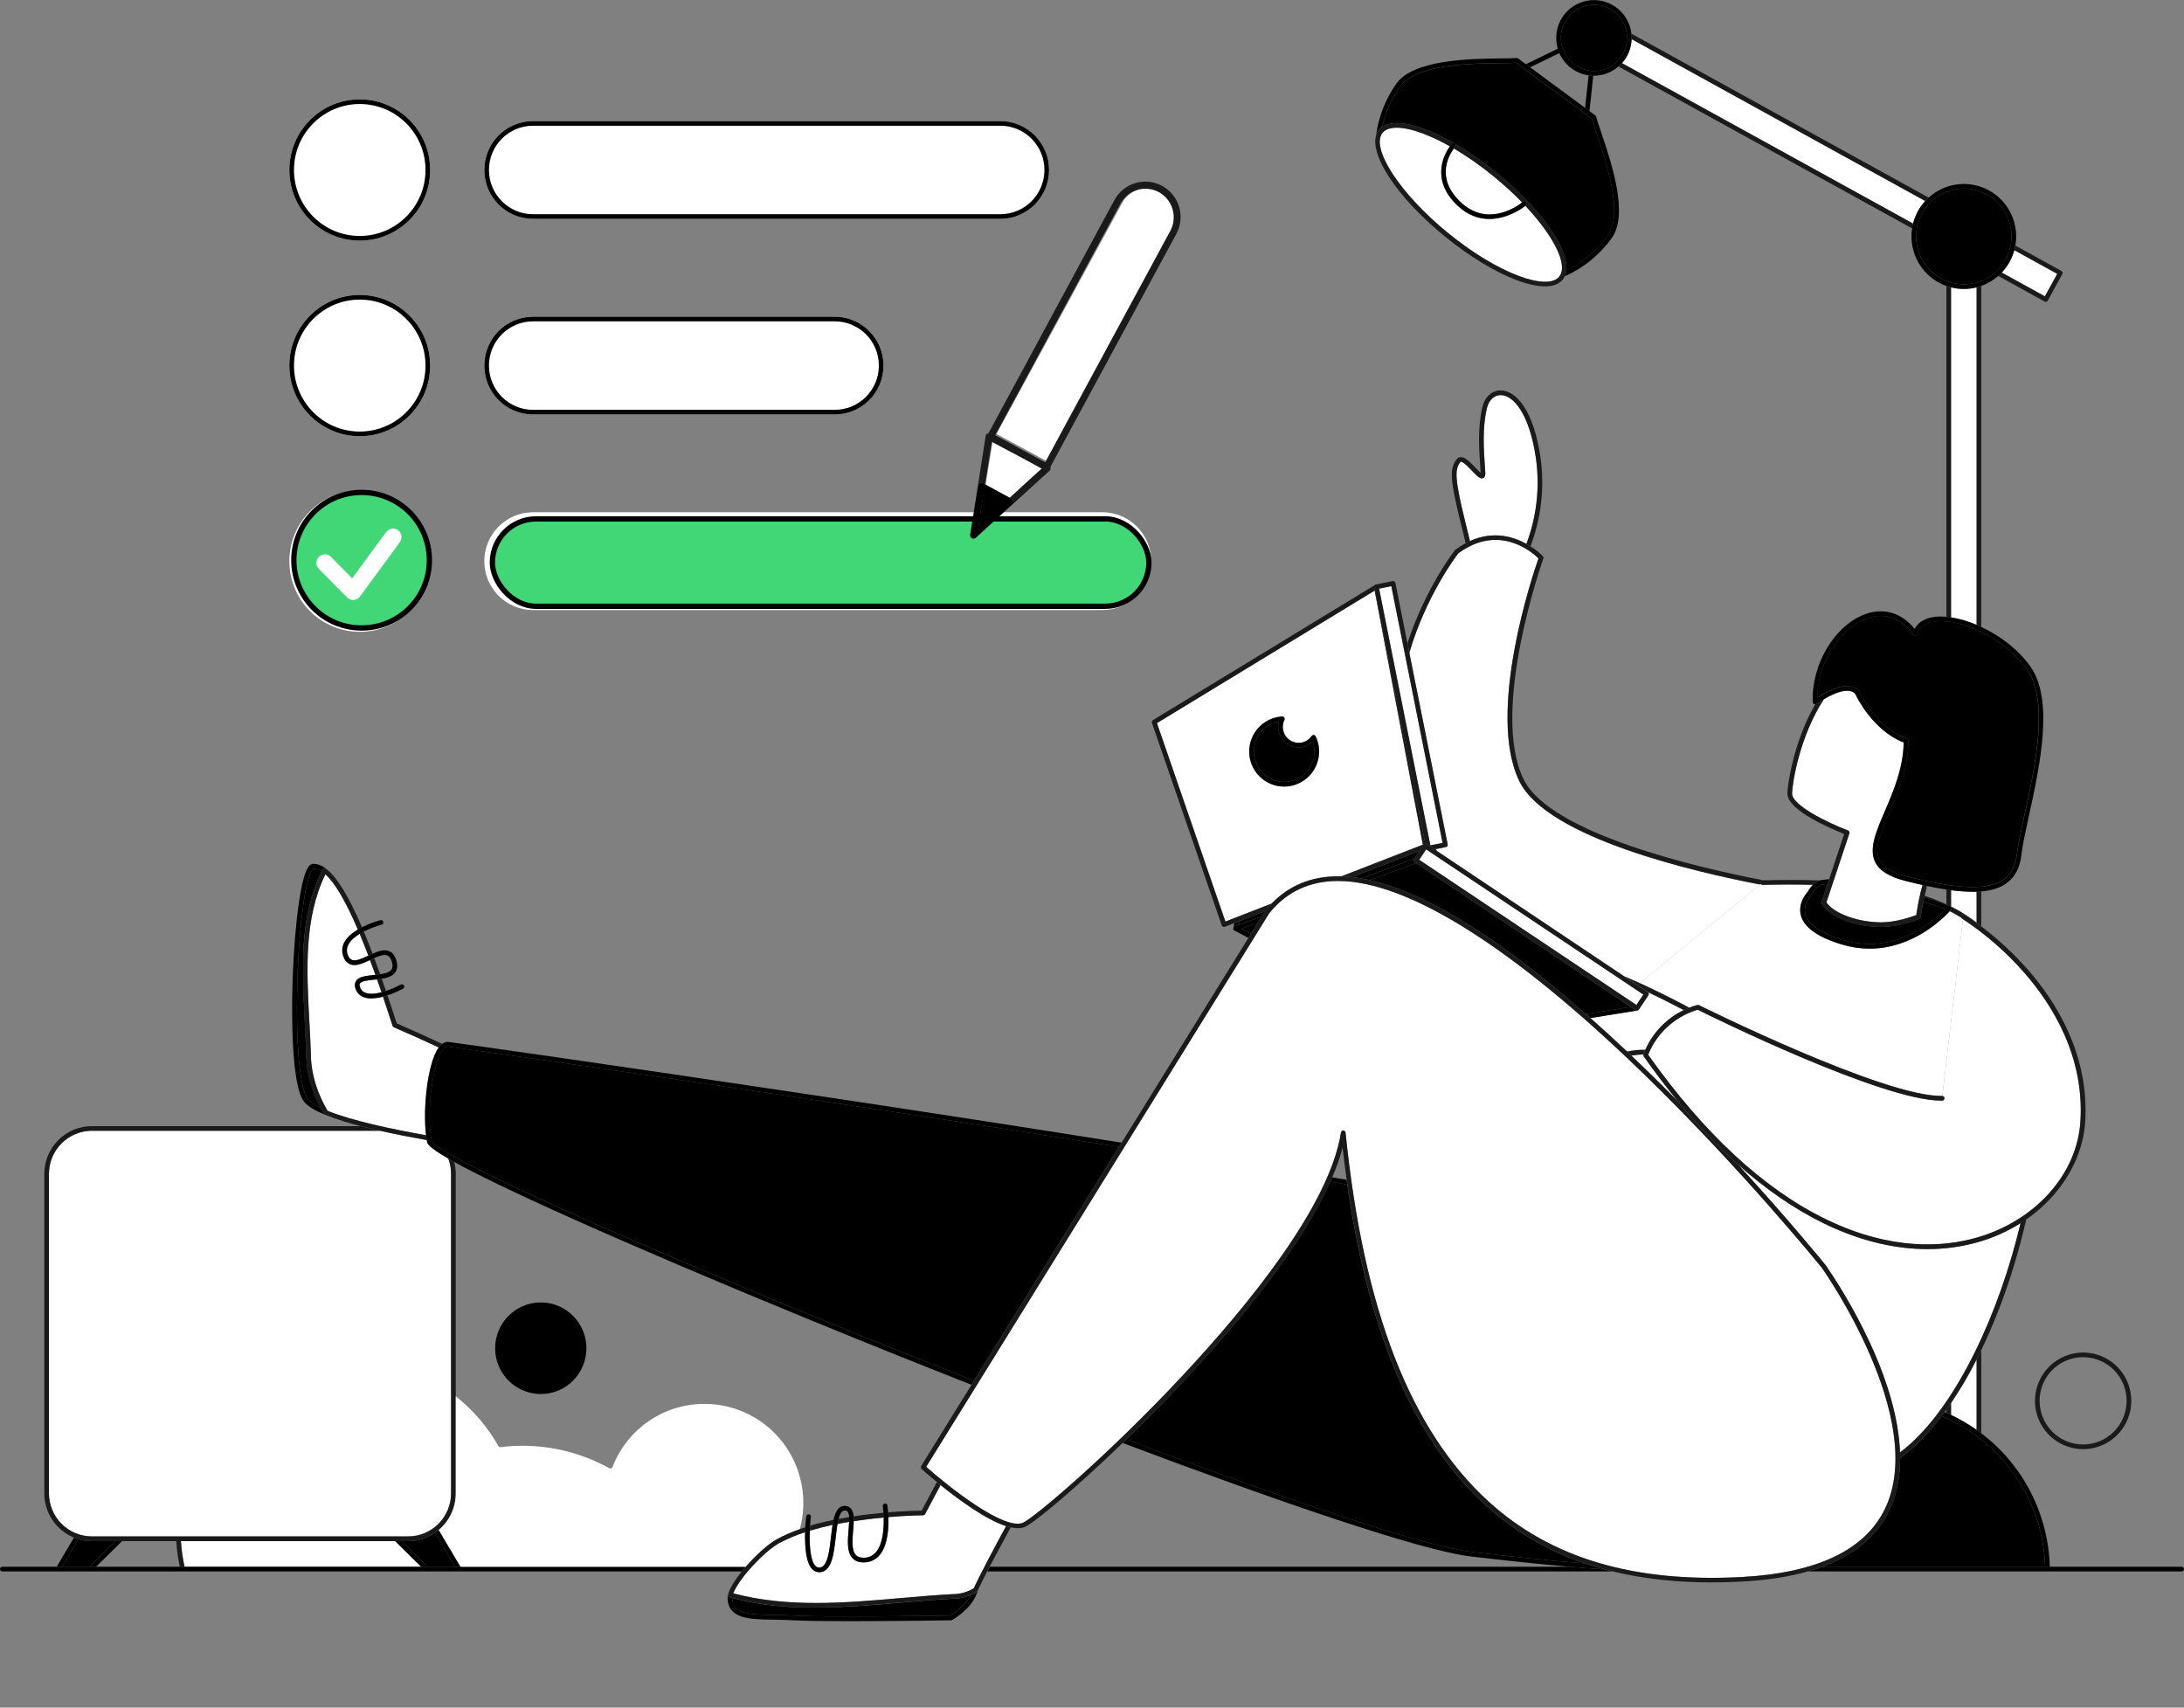 <svg width="165" height="129" viewBox="0 0 165 129" fill="none" xmlns="http://www.w3.org/2000/svg">
<rect x="0" y="0" width="165" height="129" fill="#808080" stroke="none"/>
<g clip-path="url(#clip0_1148_1143)">
<path d="M116.037 34.603C115.528 31.16 114.31 29.889 113.422 29.847C112.915 29.823 112.487 30.199 112.343 30.807C111.977 32.297 112.096 33.981 112.175 35.095C112.192 35.335 112.207 35.543 112.214 35.719C112.214 35.797 112.228 36.038 112.047 36.115C111.825 36.21 111.597 35.971 111.218 35.574C110.968 35.312 110.546 34.871 110.366 34.881C110.357 34.881 110.345 34.881 110.326 34.906C109.925 35.429 109.845 36.04 110.766 39.689C110.873 40.114 110.968 40.51 111.054 40.873C112.8 40.08 114.32 40.534 115.318 41.089C116.1 39.023 116.348 36.791 116.037 34.603Z" fill="white"/>
<path d="M111.053 40.873C110.968 40.509 110.873 40.115 110.766 39.69C109.844 36.041 109.925 35.43 110.326 34.907C110.345 34.883 110.356 34.882 110.366 34.882C110.546 34.869 110.968 35.312 111.218 35.575C111.597 35.971 111.825 36.211 112.047 36.116C112.228 36.038 112.217 35.798 112.214 35.719C112.207 35.544 112.192 35.336 112.174 35.096C112.096 33.981 111.977 32.297 112.343 30.808C112.492 30.201 112.914 29.824 113.422 29.848C114.31 29.89 115.526 31.161 116.037 34.604C116.347 36.792 116.1 39.023 115.318 41.089C115.426 41.149 115.528 41.207 115.624 41.271C116.443 39.133 116.705 36.821 116.384 34.554C115.845 30.902 114.513 29.547 113.438 29.496C112.76 29.463 112.194 29.945 112.002 30.724C111.622 32.267 111.744 33.984 111.825 35.12C111.841 35.355 111.855 35.552 111.863 35.719C111.755 35.628 111.597 35.463 111.472 35.332C111.087 34.929 110.69 34.511 110.347 34.53C110.289 34.533 110.231 34.55 110.18 34.578C110.128 34.605 110.084 34.645 110.049 34.692C109.521 35.38 109.505 36.131 110.425 39.776C110.542 40.245 110.645 40.666 110.729 41.033C110.838 40.975 110.946 40.922 111.053 40.873Z" fill="#1A1A1A"/>
<path d="M107.242 64.285L102.16 66.26C102.394 66.286 102.628 66.319 102.862 66.361L106.863 64.853L107.242 64.285Z" fill="black"/>
<path d="M93.588 69.862L95.31 69.213L95.346 69.199L95.578 68.826L93.643 69.58L93.588 69.862Z" fill="black"/>
<path d="M93.293 69.975L95.308 69.215L93.587 69.863L93.641 69.582L93.254 69.732L93.182 70.106C93.181 70.11 93.181 70.114 93.182 70.118C93.186 70.086 93.198 70.056 93.217 70.031C93.237 70.005 93.263 69.986 93.293 69.975Z" fill="black"/>
<path d="M93.243 70.272L93.253 70.278L93.238 70.268L93.243 70.272Z" fill="black"/>
<path d="M147.565 68.572C148.187 68.894 148.778 69.272 149.332 69.702V67.363C149.236 67.363 149.139 67.363 149.04 67.363C148.492 67.36 147.946 67.321 147.403 67.246V68.488C147.455 68.517 147.511 68.544 147.565 68.572Z" fill="white"/>
<path d="M148.366 21.83C148.04 21.831 147.716 21.792 147.4 21.712V46.638C148.065 46.746 148.714 46.936 149.333 47.202V21.709C149.017 21.789 148.692 21.83 148.366 21.83Z" fill="white"/>
<path d="M149.333 108.02V102.699C148.758 103.837 148.113 104.937 147.4 105.992V106.889C148.076 107.21 148.722 107.588 149.333 108.02Z" fill="white"/>
<path d="M147.4 106.889V105.992C147.284 106.163 147.167 106.331 147.049 106.495V106.73C147.167 106.781 147.284 106.835 147.4 106.889Z" fill="#1A1A1A"/>
<path d="M147.4 68.489V67.246C147.283 67.231 147.166 67.214 147.049 67.195V68.319C147.167 68.372 147.284 68.433 147.4 68.489Z" fill="#1A1A1A"/>
<path d="M149.332 67.363V69.701C149.417 69.768 149.503 69.837 149.587 69.907L149.683 69.979V67.342C149.569 67.351 149.452 67.358 149.332 67.363Z" fill="#1A1A1A"/>
<path d="M149.332 21.708V47.201C149.449 47.25 149.566 47.302 149.683 47.357V21.602C149.568 21.643 149.451 21.679 149.332 21.708Z" fill="#1A1A1A"/>
<path d="M149.332 102.7V108.021C149.449 108.105 149.566 108.191 149.683 108.279V101.994C149.567 102.233 149.45 102.468 149.332 102.7Z" fill="#1A1A1A"/>
<path d="M147.4 46.637V21.708C147.281 21.679 147.164 21.643 147.049 21.602V46.594C147.163 46.604 147.28 46.619 147.4 46.637Z" fill="#1A1A1A"/>
<path d="M155.425 20.688L152.182 18.9C152.01 19.533 151.684 20.113 151.234 20.589L154.495 22.387L155.425 20.688Z" fill="white"/>
<path d="M122.539 4.77L144.53 16.889C144.689 16.252 145.004 15.666 145.446 15.182L123.269 2.959C123.245 3.63 122.987 4.271 122.539 4.77Z" fill="white"/>
<path d="M152.182 18.901L155.425 20.688L154.489 22.388L151.229 20.59C151.144 20.679 151.056 20.765 150.964 20.845L154.471 22.78C154.491 22.792 154.513 22.799 154.536 22.802C154.559 22.804 154.582 22.802 154.604 22.796C154.649 22.782 154.686 22.752 154.709 22.711L155.808 20.703C155.829 20.663 155.834 20.616 155.821 20.572C155.808 20.528 155.779 20.491 155.739 20.469L152.253 18.547C152.24 18.664 152.213 18.784 152.182 18.901Z" fill="#1A1A1A"/>
<path d="M123.271 2.858C123.271 2.891 123.271 2.925 123.271 2.958L145.449 15.186C145.531 15.096 145.617 15.009 145.707 14.927L123.263 2.549C123.271 2.652 123.273 2.755 123.271 2.858Z" fill="#1A1A1A"/>
<path d="M144.53 16.889L122.539 4.77C122.457 4.86 122.37 4.945 122.277 5.025L144.456 17.254C144.475 17.132 144.501 17.012 144.53 16.889Z" fill="#1A1A1A"/>
<path d="M122.728 73.757C123.124 73.928 123.514 74.101 123.891 74.274L132.973 66.819C128.119 65.891 116.897 63.313 114.793 59.028C112.269 53.868 115.8 43.415 116.232 42.182C115.764 41.724 113.259 39.52 110.166 41.805C109.968 42.066 107.717 45.07 106.475 49.311L109.364 63.783C109.369 63.806 109.369 63.829 109.365 63.852C109.36 63.874 109.351 63.896 109.339 63.915C109.326 63.934 109.31 63.951 109.291 63.963C109.271 63.976 109.25 63.985 109.228 63.99L108.467 64.149L108.562 64.293L122.728 73.757Z" fill="white"/>
<path d="M108.467 64.148L108.375 64.167L108.563 64.293L108.467 64.148Z" fill="#1A1A1A"/>
<path d="M106.475 49.311C107.718 45.069 109.968 42.065 110.167 41.806C113.26 39.52 115.768 41.725 116.232 42.182C115.8 43.416 112.27 53.873 114.793 59.028C116.898 63.313 128.12 65.891 132.973 66.82L133.018 66.783C132.994 66.752 132.98 66.715 132.979 66.675C132.978 66.629 132.994 66.584 133.026 66.55C133.057 66.516 133.1 66.496 133.146 66.494H133.179C128.471 65.585 117.131 63.005 115.108 58.871C112.546 53.638 116.559 42.309 116.6 42.195C116.61 42.165 116.613 42.132 116.606 42.101C116.6 42.069 116.585 42.04 116.563 42.017C116.281 41.733 115.967 41.482 115.628 41.27C115.532 41.209 115.431 41.152 115.322 41.088C114.324 40.533 112.804 40.079 111.057 40.872C110.95 40.92 110.842 40.974 110.734 41.032C110.458 41.18 110.194 41.349 109.943 41.536C109.931 41.545 109.92 41.556 109.911 41.569C109.886 41.598 107.681 44.438 106.336 48.589L106.475 49.311Z" fill="#1A1A1A"/>
<path d="M146.695 106.977C146.046 107.847 145.314 108.653 144.51 109.382C144.203 109.657 143.882 109.916 143.548 110.157C143.548 111.543 143.314 112.894 142.73 114.113C141.806 116.039 140.116 117.458 137.679 118.36H154.505C154.371 113.241 151.168 108.854 146.695 106.977Z" fill="black"/>
<path d="M149.333 108.021C148.722 107.589 148.075 107.211 147.4 106.89C147.283 106.835 147.166 106.782 147.05 106.731L146.92 106.676C146.845 106.778 146.77 106.879 146.695 106.977C151.168 108.854 154.371 113.242 154.51 118.361H154.861C154.807 116.398 154.314 114.472 153.418 112.726C152.522 110.98 151.245 109.459 149.683 108.275C149.567 108.191 149.451 108.105 149.333 108.021Z" fill="black"/>
<path d="M13.669 116.424C13.71 117.076 13.801 117.723 13.941 118.361H31.817L29.855 116.424H13.669Z" fill="white"/>
<path d="M13.316 116.424C13.357 117.075 13.447 117.723 13.583 118.361H13.941C13.801 117.723 13.71 117.076 13.668 116.424H13.316Z" fill="#1A1A1A"/>
<path d="M6.94 116.424C6.596 116.424 6.255 116.375 5.925 116.277L4.689 118.361H6.759L8.721 116.424H6.94Z" fill="black"/>
<path d="M8.722 116.424L6.759 118.361H7.258L9.222 116.424H8.722Z" fill="black"/>
<path d="M4.689 118.361L5.925 116.277C5.808 116.243 5.697 116.204 5.587 116.16L4.281 118.363L4.689 118.361Z" fill="black"/>
<path d="M30.84 116.424H30.354L32.317 118.361H34.386L32.867 115.795C32.27 116.206 31.563 116.425 30.84 116.424Z" fill="black"/>
<path d="M32.865 115.795L34.385 118.361H34.793L33.145 115.582C33.057 115.657 32.966 115.729 32.865 115.795Z" fill="black"/>
<path d="M29.855 116.424L31.817 118.361H32.318L30.355 116.424H29.855Z" fill="black"/>
<path d="M32.264 86.258C32.256 86.214 32.249 86.167 32.241 86.122C31.149 85.93 29.917 85.695 28.713 85.418H6.941C6.081 85.419 5.257 85.762 4.65 86.371C4.042 86.981 3.7 87.808 3.699 88.67V112.816C3.7 113.679 4.042 114.505 4.65 115.115C5.257 115.725 6.081 116.067 6.941 116.068H30.84C31.7 116.067 32.524 115.725 33.132 115.115C33.74 114.505 34.082 113.679 34.083 112.816V88.676C34.084 88.283 34.012 87.894 33.873 87.526C32.337 86.639 32.288 86.383 32.264 86.258Z" fill="white"/>
<path d="M5.925 116.276C6.255 116.373 6.596 116.423 6.94 116.423H30.84C31.562 116.424 32.268 116.205 32.864 115.794C32.962 115.727 33.056 115.656 33.146 115.581C33.549 115.243 33.873 114.82 34.095 114.343C34.317 113.866 34.432 113.346 34.432 112.819V88.676C34.431 88.374 34.392 88.073 34.315 87.78C34.154 87.691 34.004 87.606 33.867 87.527C34.007 87.894 34.078 88.283 34.078 88.676V112.817C34.077 113.679 33.734 114.506 33.127 115.115C32.519 115.725 31.695 116.068 30.835 116.069H6.94C6.08 116.068 5.257 115.725 4.649 115.115C4.041 114.505 3.699 113.679 3.698 112.817V88.676C3.699 87.814 4.041 86.987 4.649 86.378C5.257 85.768 6.08 85.425 6.94 85.424H28.712C28.218 85.313 27.728 85.195 27.254 85.072H6.94C5.987 85.073 5.074 85.453 4.401 86.129C3.727 86.805 3.349 87.721 3.348 88.676V112.817C3.348 113.534 3.561 114.234 3.96 114.829C4.359 115.424 4.926 115.887 5.587 116.158C5.697 116.202 5.811 116.242 5.925 116.276Z" fill="#1A1A1A"/>
<path d="M164.826 118.361H137.683C137.337 118.489 136.976 118.606 136.6 118.713H164.826C164.872 118.713 164.917 118.695 164.95 118.662C164.983 118.629 165.001 118.584 165.001 118.537C165.001 118.491 164.983 118.446 164.95 118.413C164.917 118.38 164.872 118.361 164.826 118.361Z" fill="black"/>
<path d="M118.592 118.361H74.773C74.711 118.479 74.656 118.596 74.592 118.713H121.818C121.618 118.665 121.42 118.613 121.223 118.56C120.37 118.506 119.489 118.439 118.592 118.361Z" fill="black"/>
<path d="M34.695 118.713H56.038C56.132 118.596 56.23 118.479 56.332 118.361H0.175C0.129 118.361 0.084 118.38 0.051 118.413C0.018 118.446 0 118.491 0 118.537C0 118.584 0.018 118.629 0.051 118.662C0.084 118.695 0.129 118.713 0.175 118.713H34.695Z" fill="black"/>
<path d="M58.465 122C58.95 122.007 59.451 122.016 59.977 122.046C62.432 122.191 71.076 122.058 71.783 122.046C71.982 121.929 72.937 121.324 73.345 120.492C73.287 120.518 73.228 120.541 73.169 120.564L73.124 120.579C73.072 120.598 73.018 120.615 72.964 120.632L72.902 120.651C72.845 120.666 72.785 120.681 72.729 120.694L72.694 120.702C72.624 120.717 72.555 120.729 72.485 120.74L72.429 120.747C72.374 120.755 72.32 120.76 72.265 120.764H72.203C72.132 120.764 72.059 120.772 71.987 120.772C70.701 120.843 69.371 120.958 68.087 121.069L67.291 121.138C65.958 121.256 64.615 121.358 63.271 121.408C63.002 121.419 62.734 121.427 62.465 121.433H62.46C62.193 121.433 61.927 121.441 61.661 121.441H61.254H61.113H60.849H60.686L60.442 121.434L60.27 121.427L60.036 121.416L59.855 121.406L59.631 121.393L59.445 121.38L59.226 121.365L59.037 121.348L58.822 121.33L58.631 121.311L58.417 121.288L58.226 121.265L58.015 121.239L57.822 121.213L57.612 121.184L57.42 121.155L57.21 121.122L57.019 121.089L56.809 121.052L56.619 121.014L56.409 120.973L56.22 120.932L56.009 120.886L55.822 120.842L55.612 120.791L55.423 120.743L55.307 120.714C55.344 121.898 56.417 121.965 58.465 122Z" fill="black"/>
<path d="M73.803 120.251C73.604 120.377 73.393 120.483 73.173 120.565C73.233 120.543 73.29 120.519 73.349 120.494C72.941 121.325 71.986 121.928 71.788 122.047C71.077 122.058 62.436 122.192 59.981 122.047C59.455 122.017 58.955 122.009 58.469 122.002C56.421 121.971 55.348 121.9 55.313 120.712L55.43 120.741C55.332 120.715 55.233 120.689 55.133 120.661C55.111 120.655 55.09 120.644 55.072 120.63C55.054 120.616 55.039 120.598 55.028 120.578C55.016 120.558 55.009 120.536 55.006 120.513C55.003 120.49 55.005 120.467 55.012 120.444C54.989 120.523 54.973 120.604 54.965 120.686V120.705C54.999 122.307 56.601 122.331 58.472 122.358C58.952 122.365 59.449 122.373 59.967 122.404C60.827 122.454 62.437 122.471 64.2 122.471C67.693 122.471 71.788 122.405 71.85 122.404C71.879 122.403 71.907 122.395 71.933 122.382C71.989 122.35 73.324 121.594 73.761 120.458C73.788 120.388 73.828 120.295 73.878 120.182C73.86 120.212 73.834 120.236 73.803 120.251Z" fill="black"/>
<path d="M62.465 121.439C62.734 121.439 63.001 121.425 63.27 121.414C63.001 121.425 62.734 121.433 62.465 121.439Z" fill="black"/>
<path d="M72.269 120.766C72.323 120.766 72.377 120.756 72.432 120.748C72.377 120.756 72.323 120.761 72.269 120.766Z" fill="black"/>
<path d="M72.732 120.694C72.791 120.681 72.849 120.666 72.905 120.65C72.848 120.666 72.791 120.681 72.732 120.694Z" fill="black"/>
<path d="M63.272 121.414C64.616 121.364 65.96 121.258 67.292 121.145C65.96 121.262 64.616 121.364 63.272 121.414Z" fill="black"/>
<path d="M71.99 120.778C72.063 120.778 72.135 120.778 72.207 120.77C72.135 120.774 72.063 120.778 71.99 120.778Z" fill="black"/>
<path d="M62.459 121.438C62.192 121.438 61.925 121.446 61.66 121.446C61.925 121.446 62.19 121.442 62.459 121.438Z" fill="black"/>
<path d="M61.618 118.3C61.661 118.346 61.715 118.381 61.774 118.401C61.834 118.422 61.898 118.427 61.96 118.417C62.531 118.344 62.669 117.151 62.79 116.101C62.825 115.79 62.861 115.485 62.907 115.201C62.323 115.318 61.746 115.467 61.19 115.634C61.151 116.634 61.207 117.89 61.618 118.3Z" fill="white"/>
<path d="M69.742 114.47C69.714 114.47 68.641 114.479 67.12 114.607C67.148 115.464 67.072 116.741 66.466 117.468C66.326 117.641 66.15 117.78 65.95 117.877C65.75 117.974 65.532 118.026 65.31 118.029C64.924 118.043 64.622 117.939 64.414 117.718C63.971 117.249 64.043 116.396 64.113 115.57C64.129 115.366 64.147 115.159 64.155 114.968C63.863 115.016 63.571 115.069 63.274 115.128C63.219 115.439 63.178 115.791 63.138 116.141C62.995 117.379 62.847 118.659 62.004 118.765C61.969 118.77 61.934 118.772 61.899 118.772C61.8 118.773 61.703 118.753 61.612 118.715C61.521 118.677 61.438 118.62 61.37 118.55C60.865 118.045 60.799 116.737 60.832 115.747C60.145 115.963 59.479 116.243 58.845 116.585C57.752 117.194 55.849 119.207 55.398 120.365C59.509 121.465 63.854 121.089 68.058 120.724C69.344 120.607 70.676 120.497 71.979 120.426C72.54 120.428 73.091 120.274 73.569 119.98C74.031 118.974 75.22 116.747 76.006 115.289C74.468 114.796 72.414 113.284 71.055 112.188L69.894 114.373C69.88 114.402 69.858 114.426 69.831 114.443C69.804 114.46 69.773 114.469 69.742 114.47Z" fill="white"/>
<path d="M64.463 115.6C64.402 116.314 64.333 117.124 64.667 117.476C64.806 117.621 65.012 117.687 65.299 117.676C65.471 117.675 65.641 117.636 65.796 117.56C65.952 117.485 66.089 117.377 66.197 117.243C66.722 116.61 66.792 115.44 66.769 114.637C66.075 114.701 65.305 114.789 64.508 114.911C64.502 115.126 64.483 115.357 64.463 115.6Z" fill="white"/>
<path d="M76.356 115.388C76.244 115.362 76.127 115.33 76.005 115.293C75.218 116.747 74.029 118.974 73.568 119.984C73.089 120.277 72.539 120.432 71.978 120.43C70.674 120.501 69.344 120.616 68.057 120.727C63.849 121.092 59.507 121.469 55.397 120.369C55.847 119.211 57.75 117.202 58.843 116.589C59.478 116.247 60.143 115.966 60.831 115.75C60.831 115.617 60.841 115.491 60.848 115.372L60.822 115.38C60.689 115.422 60.558 115.467 60.427 115.512C59.822 115.718 59.235 115.975 58.674 116.282C58.009 116.651 57.087 117.486 56.329 118.364C56.227 118.482 56.129 118.599 56.035 118.716C55.532 119.346 55.138 119.971 55.007 120.438C55 120.46 54.998 120.483 55.001 120.506C55.004 120.529 55.011 120.551 55.023 120.571C55.034 120.592 55.049 120.609 55.067 120.624C55.086 120.638 55.106 120.648 55.128 120.655C55.228 120.683 55.327 120.709 55.425 120.734L55.613 120.783L55.824 120.833L56.011 120.877L56.221 120.923L56.411 120.964L56.621 121.005L56.81 121.043L57.021 121.08L57.211 121.113L57.422 121.146L57.614 121.175L57.824 121.205L58.017 121.23L58.227 121.256L58.419 121.28L58.633 121.302L58.824 121.321L59.039 121.34L59.228 121.356L59.447 121.371L59.632 121.384L59.857 121.397L60.038 121.408L60.272 121.418L60.444 121.425L60.688 121.432H60.85H61.115H61.256H61.661C61.926 121.432 62.193 121.432 62.459 121.424H62.465C62.734 121.424 63.001 121.41 63.27 121.399C64.615 121.349 65.959 121.243 67.29 121.13L68.086 121.06C69.372 120.943 70.698 120.834 71.986 120.764C72.059 120.764 72.131 120.764 72.202 120.756H72.264C72.319 120.756 72.373 120.746 72.428 120.738L72.484 120.731C72.554 120.72 72.623 120.709 72.693 120.693L72.728 120.685C72.787 120.672 72.845 120.657 72.901 120.642L72.963 120.623C73.017 120.607 73.071 120.589 73.124 120.57L73.168 120.555C73.388 120.473 73.6 120.367 73.798 120.241C73.827 120.222 73.85 120.196 73.864 120.164C74.022 119.813 74.283 119.293 74.587 118.703C74.646 118.586 74.704 118.469 74.768 118.351C75.292 117.365 75.897 116.235 76.356 115.388Z" fill="#1A1A1A"/>
<path d="M67.1 114.248C67.107 114.356 67.114 114.476 67.117 114.607C68.637 114.479 69.711 114.47 69.739 114.47C69.771 114.47 69.802 114.461 69.829 114.445C69.856 114.429 69.878 114.405 69.892 114.377L71.053 112.191L70.776 111.965L69.632 114.119C69.321 114.124 68.363 114.145 67.1 114.248Z" fill="#1A1A1A"/>
<path d="M64.508 114.913C65.305 114.795 66.075 114.703 66.769 114.638C66.769 114.508 66.758 114.386 66.751 114.279C66.061 114.341 65.295 114.428 64.5 114.55C64.509 114.663 64.51 114.785 64.508 114.913Z" fill="#1A1A1A"/>
<path d="M61.19 115.632C61.746 115.466 62.325 115.323 62.907 115.199C62.928 115.067 62.951 114.939 62.979 114.818C62.382 114.936 61.786 115.086 61.209 115.256C61.201 115.378 61.194 115.504 61.19 115.632Z" fill="#1A1A1A"/>
<path d="M64.152 114.604C63.889 114.647 63.623 114.694 63.355 114.745C63.325 114.863 63.298 114.991 63.274 115.128C63.569 115.069 63.859 115.01 64.156 114.968C64.161 114.847 64.16 114.725 64.152 114.604Z" fill="#1A1A1A"/>
<path d="M23.681 65.607C23.681 65.607 23.584 65.631 23.447 65.977C22.325 68.715 21.96 81.457 23.265 83.026C23.44 83.236 23.761 83.455 24.22 83.678C24.215 83.669 24.211 83.66 24.207 83.651C24.191 83.622 24.175 83.591 24.16 83.561C24.133 83.509 24.108 83.459 24.083 83.407L24.035 83.31C24.012 83.26 23.988 83.211 23.966 83.162L23.921 83.062C23.9 83.013 23.877 82.964 23.856 82.916C23.835 82.868 23.828 82.85 23.815 82.817C23.803 82.784 23.773 82.716 23.753 82.666L23.717 82.571C23.696 82.517 23.676 82.463 23.656 82.408L23.626 82.327C23.6 82.254 23.576 82.182 23.552 82.109C23.552 82.1 23.547 82.091 23.544 82.082C23.517 82.001 23.493 81.919 23.468 81.837C23.461 81.813 23.455 81.789 23.448 81.764C23.432 81.707 23.417 81.647 23.402 81.593C23.393 81.562 23.386 81.531 23.378 81.5C23.365 81.45 23.354 81.398 23.342 81.348C23.334 81.315 23.327 81.282 23.32 81.249C23.313 81.216 23.299 81.151 23.289 81.103C23.28 81.055 23.276 81.035 23.271 81.002C23.265 80.969 23.253 80.904 23.245 80.855C23.237 80.806 23.235 80.788 23.229 80.755L23.208 80.607C23.208 80.575 23.199 80.543 23.195 80.51L23.177 80.347C23.177 80.32 23.177 80.293 23.169 80.268C23.162 80.187 23.155 80.105 23.15 80.024C23.13 79.075 23.077 78.09 23.026 77.138C23.014 76.903 23.001 76.66 22.988 76.42V76.411C22.982 76.317 22.977 76.223 22.973 76.129V76.045L22.962 75.824L22.955 75.675C22.955 75.608 22.949 75.542 22.946 75.475L22.939 75.308C22.939 75.243 22.939 75.178 22.93 75.112C22.922 75.047 22.93 74.995 22.925 74.941L22.918 74.757C22.918 74.695 22.918 74.634 22.918 74.572C22.918 74.51 22.918 74.454 22.918 74.397C22.918 74.34 22.918 74.269 22.918 74.205C22.918 74.14 22.918 74.087 22.918 74.03C22.918 73.972 22.918 73.902 22.918 73.838C22.918 73.773 22.918 73.72 22.918 73.663C22.918 73.605 22.918 73.534 22.918 73.471V73.103C22.918 73.047 22.918 72.986 22.918 72.936C22.918 72.885 22.918 72.803 22.918 72.738V72.571C22.918 72.504 22.918 72.439 22.918 72.373C22.918 72.307 22.918 72.256 22.924 72.206L22.912 72.007C22.912 71.952 22.912 71.897 22.92 71.842C22.928 71.787 22.926 71.71 22.929 71.645L22.94 71.479C22.94 71.414 22.948 71.348 22.953 71.282C22.957 71.217 22.961 71.172 22.966 71.117C22.97 71.062 22.976 70.987 22.981 70.922C22.985 70.858 22.991 70.812 22.997 70.758C23.003 70.704 23.009 70.627 23.016 70.562C23.023 70.498 23.029 70.453 23.035 70.398C23.04 70.343 23.05 70.269 23.057 70.206C23.064 70.142 23.072 70.094 23.079 70.039C23.086 69.984 23.096 69.912 23.106 69.849C23.115 69.786 23.122 69.739 23.13 69.684C23.139 69.629 23.15 69.558 23.161 69.495L23.189 69.331C23.201 69.267 23.211 69.205 23.223 69.143C23.234 69.081 23.245 69.033 23.256 68.978C23.266 68.923 23.28 68.861 23.294 68.793C23.308 68.725 23.317 68.683 23.33 68.628L23.372 68.444C23.385 68.39 23.399 68.335 23.413 68.28C23.427 68.225 23.444 68.163 23.46 68.1C23.476 68.036 23.489 67.989 23.506 67.935C23.522 67.881 23.538 67.818 23.556 67.756C23.573 67.694 23.589 67.647 23.606 67.592C23.624 67.537 23.642 67.474 23.661 67.416L23.716 67.252C23.736 67.193 23.756 67.134 23.777 67.078L23.837 66.914L23.902 66.743C23.923 66.688 23.945 66.634 23.967 66.58L24.038 66.411C24.061 66.356 24.084 66.302 24.109 66.248C24.133 66.194 24.158 66.136 24.184 66.081L24.261 65.919L24.306 65.823C24.122 65.694 23.905 65.619 23.681 65.607Z" fill="black"/>
<path d="M24.474 84.141C24.378 83.978 24.288 83.814 24.203 83.651C24.207 83.66 24.211 83.669 24.216 83.678C23.757 83.455 23.436 83.236 23.261 83.026C21.956 81.463 22.326 68.718 23.443 65.977C23.585 65.625 23.677 65.607 23.677 65.607C23.9 65.62 24.115 65.695 24.298 65.824L24.252 65.92C24.29 65.842 24.327 65.764 24.369 65.686C24.381 65.663 24.397 65.643 24.418 65.627C24.438 65.611 24.461 65.6 24.486 65.594C24.511 65.589 24.537 65.588 24.562 65.594C24.587 65.6 24.611 65.61 24.631 65.626C24.364 65.406 24.035 65.276 23.69 65.254C23.399 65.243 23.233 65.59 23.178 65.702C22.548 67.006 22.171 71.269 22.088 74.678C22.047 76.386 21.989 82.052 22.99 83.25C23.261 83.576 23.774 83.891 24.556 84.214C24.521 84.199 24.493 84.174 24.474 84.141Z" fill="black"/>
<path d="M22.895 74.203C22.895 74.268 22.895 74.331 22.895 74.395C22.897 74.331 22.896 74.268 22.895 74.203Z" fill="black"/>
<path d="M22.912 74.938C22.912 74.994 22.912 75.055 22.918 75.109C22.92 75.055 22.918 74.996 22.912 74.938Z" fill="black"/>
<path d="M23.964 83.162C23.986 83.211 24.009 83.261 24.033 83.31C24.007 83.265 23.984 83.211 23.964 83.162Z" fill="black"/>
<path d="M23.848 82.912C23.869 82.96 23.891 83.009 23.912 83.059C23.896 83.012 23.873 82.963 23.848 82.912Z" fill="black"/>
<path d="M24.081 83.406C24.106 83.458 24.131 83.508 24.158 83.56C24.129 83.508 24.103 83.458 24.081 83.406Z" fill="black"/>
<path d="M23.396 81.592C23.412 81.649 23.427 81.709 23.443 81.763C23.427 81.706 23.412 81.649 23.396 81.592Z" fill="black"/>
<path d="M23.285 81.102C23.294 81.15 23.305 81.199 23.316 81.248C23.305 81.199 23.294 81.153 23.285 81.102Z" fill="black"/>
<path d="M23.24 80.856C23.248 80.905 23.257 80.953 23.266 81.002C23.262 80.953 23.248 80.905 23.24 80.856Z" fill="black"/>
<path d="M22.904 74.57C22.904 74.632 22.904 74.688 22.904 74.756C22.913 74.694 22.913 74.632 22.904 74.57Z" fill="black"/>
<path d="M22.886 72.736C22.886 72.802 22.886 72.869 22.886 72.934C22.885 72.869 22.886 72.802 22.886 72.736Z" fill="black"/>
<path d="M23.772 67.08C23.751 67.138 23.731 67.197 23.711 67.254C23.73 67.197 23.751 67.135 23.772 67.08Z" fill="black"/>
<path d="M22.887 73.838C22.887 73.902 22.887 73.966 22.887 74.03C22.889 73.966 22.887 73.902 22.887 73.838Z" fill="black"/>
<path d="M22.883 73.471C22.883 73.534 22.883 73.599 22.883 73.663C22.884 73.599 22.884 73.532 22.883 73.471Z" fill="black"/>
<path d="M24.179 66.082C24.154 66.137 24.129 66.193 24.105 66.249C24.129 66.193 24.154 66.143 24.179 66.082Z" fill="black"/>
<path d="M22.976 70.922C22.976 70.986 22.966 71.052 22.961 71.117C22.966 71.052 22.971 70.986 22.976 70.922Z" fill="black"/>
<path d="M22.925 71.644C22.925 71.71 22.918 71.776 22.916 71.841C22.918 71.771 22.922 71.71 22.925 71.644Z" fill="black"/>
<path d="M22.894 72.373C22.894 72.439 22.894 72.504 22.894 72.571C22.892 72.504 22.893 72.439 22.894 72.373Z" fill="black"/>
<path d="M23.29 68.793C23.276 68.855 23.264 68.917 23.251 68.978C23.263 68.917 23.276 68.855 23.29 68.793Z" fill="black"/>
<path d="M23.455 68.1C23.439 68.159 23.423 68.217 23.408 68.28C23.423 68.22 23.439 68.159 23.455 68.1Z" fill="black"/>
<path d="M22.948 71.283C22.948 71.349 22.939 71.415 22.936 71.48C22.939 71.42 22.944 71.349 22.948 71.283Z" fill="black"/>
<path d="M23.551 67.756C23.534 67.816 23.517 67.873 23.501 67.935C23.517 67.876 23.534 67.816 23.551 67.756Z" fill="black"/>
<path d="M28.265 74.009C27.817 74.055 27.309 74.107 27.191 74.296C27.176 74.319 27.13 74.392 27.198 74.583C27.23 74.679 27.282 74.767 27.352 74.84C27.422 74.912 27.508 74.968 27.603 75.002C27.932 75.129 28.385 75.077 28.823 74.961C28.706 74.627 28.596 74.302 28.484 73.986L28.265 74.009Z" fill="white"/>
<path d="M26.316 71.365C26.252 71.487 26.215 71.621 26.21 71.759C26.204 71.897 26.229 72.034 26.284 72.161C26.307 72.237 26.346 72.308 26.398 72.368C26.45 72.429 26.514 72.478 26.585 72.513C26.884 72.63 27.365 72.408 27.83 72.189C27.606 71.598 27.387 71.048 27.173 70.539C26.807 70.768 26.48 71.041 26.316 71.365Z" fill="white"/>
<path d="M33.143 79.132C32.152 78.663 31.022 78.154 29.753 77.608C29.73 77.598 29.709 77.583 29.693 77.564C29.676 77.546 29.663 77.524 29.656 77.5C29.41 76.727 29.168 75.993 28.932 75.297C28.644 75.379 28.347 75.423 28.047 75.429C27.852 75.433 27.658 75.401 27.475 75.335C27.332 75.283 27.203 75.2 27.098 75.09C26.992 74.981 26.913 74.85 26.866 74.705C26.823 74.611 26.803 74.509 26.808 74.406C26.812 74.303 26.841 74.203 26.891 74.113C27.101 73.779 27.648 73.724 28.226 73.664L28.361 73.65C28.222 73.259 28.085 72.885 27.95 72.528C27.425 72.776 26.885 73.022 26.452 72.85C26.335 72.797 26.23 72.721 26.144 72.625C26.058 72.529 25.994 72.416 25.954 72.294C25.881 72.121 25.848 71.934 25.856 71.746C25.864 71.559 25.913 71.376 25.999 71.209C26.203 70.808 26.601 70.48 27.032 70.223C26.113 68.075 25.3 66.692 24.577 66.047C22.948 69.397 23.16 73.324 23.363 77.122C23.415 78.077 23.468 79.064 23.488 80.013C23.564 81.303 23.984 82.616 24.738 83.916C26.626 84.681 29.735 85.329 32.18 85.76C31.935 83.631 32.318 80.276 33.143 79.132Z" fill="white"/>
<path d="M28.713 85.424C29.917 85.695 31.149 85.93 32.241 86.127C32.221 86.01 32.203 85.888 32.188 85.762C29.744 85.33 26.634 84.683 24.747 83.917C23.992 82.618 23.578 81.303 23.497 80.014C23.477 79.065 23.423 78.078 23.372 77.123C23.168 73.325 22.957 69.398 24.585 66.048C25.304 66.693 26.116 68.076 27.04 70.224C27.143 70.162 27.247 70.105 27.352 70.052C26.336 67.684 25.447 66.243 24.638 65.632C24.617 65.616 24.594 65.605 24.569 65.6C24.544 65.594 24.518 65.594 24.493 65.6C24.468 65.606 24.445 65.617 24.424 65.633C24.404 65.649 24.388 65.669 24.376 65.692C24.336 65.769 24.299 65.846 24.259 65.926L24.182 66.088C24.156 66.143 24.132 66.199 24.107 66.254C24.082 66.309 24.059 66.362 24.036 66.417L23.966 66.586C23.943 66.64 23.921 66.694 23.9 66.749L23.835 66.921L23.775 67.085C23.754 67.142 23.734 67.202 23.714 67.258L23.659 67.422C23.641 67.481 23.622 67.54 23.604 67.598C23.587 67.657 23.57 67.709 23.554 67.763C23.538 67.817 23.52 67.88 23.504 67.942C23.488 68.004 23.472 68.051 23.458 68.106C23.444 68.161 23.427 68.223 23.412 68.287C23.396 68.35 23.383 68.397 23.371 68.451L23.328 68.635C23.316 68.69 23.304 68.744 23.292 68.799C23.281 68.854 23.267 68.924 23.254 68.984C23.241 69.046 23.232 69.095 23.221 69.15C23.21 69.205 23.199 69.274 23.187 69.338L23.159 69.502C23.148 69.565 23.138 69.627 23.129 69.691C23.119 69.754 23.111 69.801 23.104 69.856C23.097 69.911 23.085 69.983 23.077 70.046C23.069 70.109 23.062 70.156 23.055 70.212C23.048 70.269 23.04 70.34 23.033 70.405C23.026 70.469 23.02 70.514 23.014 70.569C23.008 70.624 23.001 70.699 22.995 70.765C22.989 70.83 22.985 70.874 22.979 70.929C22.973 70.984 22.968 71.059 22.964 71.124C22.959 71.188 22.954 71.234 22.951 71.289C22.947 71.344 22.942 71.42 22.938 71.486L22.927 71.651C22.927 71.717 22.921 71.783 22.918 71.848C22.916 71.914 22.912 71.959 22.91 72.014L22.903 72.212C22.903 72.267 22.903 72.323 22.897 72.378C22.891 72.433 22.897 72.51 22.897 72.577V72.743C22.897 72.809 22.897 72.876 22.897 72.941C22.897 73.007 22.897 73.059 22.897 73.109V73.476C22.897 73.539 22.897 73.604 22.897 73.668C22.897 73.733 22.897 73.786 22.897 73.843C22.897 73.901 22.897 73.971 22.897 74.035C22.897 74.1 22.897 74.153 22.897 74.21C22.897 74.268 22.897 74.338 22.897 74.403C22.897 74.467 22.897 74.52 22.897 74.577C22.897 74.635 22.897 74.695 22.897 74.763L22.912 74.937C22.912 74.994 22.912 75.055 22.918 75.109C22.924 75.162 22.918 75.239 22.926 75.304L22.933 75.471C22.933 75.538 22.939 75.605 22.943 75.671L22.95 75.82L22.96 76.041V76.125C22.96 76.219 22.97 76.313 22.976 76.407V76.416C22.988 76.651 23.001 76.895 23.014 77.134C23.064 78.086 23.118 79.071 23.138 80.02C23.138 80.101 23.15 80.183 23.157 80.264C23.157 80.29 23.163 80.317 23.165 80.344L23.182 80.507C23.182 80.539 23.191 80.571 23.195 80.603L23.216 80.752C23.222 80.784 23.227 80.819 23.233 80.851C23.238 80.884 23.249 80.949 23.258 80.998C23.268 81.047 23.271 81.065 23.277 81.099C23.283 81.133 23.297 81.196 23.307 81.245C23.318 81.295 23.322 81.311 23.33 81.344C23.341 81.394 23.353 81.446 23.366 81.496C23.374 81.527 23.381 81.558 23.389 81.589C23.404 81.647 23.42 81.706 23.436 81.76C23.443 81.785 23.449 81.809 23.456 81.833C23.48 81.915 23.505 81.997 23.532 82.078C23.532 82.087 23.532 82.096 23.54 82.105C23.563 82.178 23.588 82.25 23.614 82.323L23.644 82.404C23.664 82.459 23.684 82.513 23.705 82.567L23.741 82.662C23.761 82.713 23.782 82.763 23.803 82.813C23.824 82.864 23.83 82.879 23.844 82.912C23.858 82.945 23.887 83.009 23.908 83.058L23.954 83.158C23.976 83.207 24 83.257 24.023 83.306L24.071 83.403C24.095 83.455 24.121 83.505 24.148 83.557C24.163 83.587 24.178 83.618 24.195 83.647C24.28 83.811 24.371 83.975 24.466 84.137C24.485 84.171 24.514 84.197 24.55 84.211C25.429 84.556 26.33 84.843 27.247 85.07C27.729 85.195 28.218 85.312 28.713 85.424Z" fill="#1A1A1A"/>
<path d="M28.936 75.291C29.169 75.987 29.41 76.721 29.659 77.493C29.667 77.517 29.679 77.539 29.696 77.558C29.713 77.576 29.733 77.591 29.756 77.601C31.022 78.151 32.151 78.663 33.146 79.126C33.18 79.078 33.216 79.033 33.254 78.99C33.298 78.941 33.346 78.896 33.399 78.856C32.398 78.387 31.256 77.865 29.972 77.307C29.734 76.561 29.5 75.855 29.271 75.188C29.163 75.23 29.051 75.264 28.936 75.291Z" fill="#1A1A1A"/>
<path d="M28.721 73.602C28.569 73.175 28.42 72.766 28.275 72.375C28.18 72.417 28.084 72.462 27.989 72.506L27.953 72.524C28.088 72.884 28.225 73.258 28.363 73.645C28.483 73.632 28.603 73.618 28.721 73.602Z" fill="#1A1A1A"/>
<path d="M27.173 70.545C27.387 71.054 27.606 71.604 27.83 72.195L27.841 72.189C27.944 72.141 28.047 72.091 28.15 72.046C27.923 71.446 27.701 70.888 27.484 70.371C27.379 70.425 27.275 70.481 27.173 70.545Z" fill="#1A1A1A"/>
<path d="M28.484 73.986C28.601 74.302 28.709 74.627 28.823 74.961C28.94 74.932 29.05 74.898 29.16 74.86C29.052 74.545 28.946 74.239 28.841 73.939C28.725 73.958 28.605 73.972 28.484 73.986Z" fill="#1A1A1A"/>
<path d="M124.154 79.658C123.85 79.663 123.547 79.692 123.248 79.745C123.647 80.124 124.046 80.506 124.452 80.899C125.231 81.656 125.992 82.412 126.735 83.165C125.872 82.115 125.021 80.996 124.18 79.805C124.165 79.784 124.155 79.76 124.151 79.734C124.146 79.709 124.147 79.683 124.154 79.658Z" fill="white"/>
<path d="M127.611 76.121C127.815 76.037 128.024 75.969 128.238 75.917C128.277 75.908 128.318 75.913 128.355 75.931C128.494 76.001 142.338 82.873 146.72 82.788H146.744L148.308 69.439L148.24 69.396C148.211 69.379 148.187 69.353 148.172 69.321C147.924 69.168 147.67 69.021 147.404 68.884L147.304 68.832C146.827 69.355 144.534 71.663 141.25 71.663C140.542 71.662 139.838 71.557 139.161 71.353C137.331 70.805 136.285 70.062 136.052 69.135C135.827 68.241 136.444 67.513 136.577 67.369C136.676 67.168 136.813 66.988 136.979 66.839C135.803 66.809 134.535 66.812 133.159 66.839C133.132 66.84 133.106 66.835 133.081 66.824C133.057 66.813 133.036 66.796 133.019 66.775L132.974 66.812L123.893 74.267C125.431 74.976 126.766 75.668 127.611 76.121Z" fill="white"/>
<path d="M152.656 92.396C151.643 93.033 150.545 93.521 149.394 93.845C148.162 94.19 146.889 94.363 145.61 94.359C143.443 94.359 140.817 93.884 137.823 92.437C135.611 91.365 133.441 89.879 131.312 87.981C135.259 92.278 137.889 95.529 137.928 95.577C139.354 97.657 140.583 99.866 141.598 102.176C142.534 104.342 143.446 107.08 143.541 109.728C143.787 109.541 144.032 109.339 144.278 109.121C147.897 105.899 151.018 99.273 152.656 92.396Z" fill="white"/>
<path d="M132.979 66.674C132.98 66.713 132.994 66.751 133.018 66.782C133.035 66.803 133.056 66.82 133.081 66.831C133.105 66.842 133.132 66.847 133.158 66.846C134.534 66.813 135.803 66.81 136.979 66.846C137.123 66.714 137.287 66.606 137.464 66.524C137.477 66.519 137.49 66.514 137.503 66.511H137.512C136.193 66.466 134.756 66.463 133.186 66.501H133.147C133.102 66.503 133.06 66.522 133.029 66.554C132.998 66.587 132.98 66.629 132.979 66.674Z" fill="#1A1A1A"/>
<path d="M152.656 92.395C151.019 99.272 147.897 105.894 144.277 109.119C144.032 109.337 143.787 109.539 143.541 109.725C143.541 109.87 143.548 110.014 143.548 110.157C143.882 109.916 144.203 109.657 144.51 109.382C145.314 108.653 146.046 107.847 146.695 106.976C146.77 106.878 146.845 106.777 146.919 106.675L147.049 106.496C147.168 106.331 147.284 106.164 147.4 105.993C148.112 104.937 148.758 103.837 149.332 102.699C149.449 102.465 149.566 102.23 149.683 101.996C150.657 99.955 151.476 97.843 152.131 95.678C152.494 94.49 152.812 93.298 153.083 92.113C152.943 92.209 152.8 92.303 152.656 92.395Z" fill="#1A1A1A"/>
<path d="M147.408 68.885C147.673 69.022 147.928 69.169 148.176 69.323C148.16 69.288 148.155 69.25 148.162 69.213C148.169 69.176 148.188 69.142 148.216 69.117C148.244 69.091 148.28 69.075 148.317 69.072C148.355 69.068 148.393 69.077 148.425 69.096C148.435 69.096 148.892 69.381 149.594 69.907C149.51 69.838 149.424 69.768 149.339 69.701C148.785 69.272 148.194 68.894 147.572 68.572C147.518 68.544 147.462 68.517 147.407 68.49C147.29 68.431 147.173 68.373 147.056 68.32C146.521 68.072 145.971 67.856 145.41 67.674L145.393 67.755C146.486 68.116 147.244 68.417 147.333 68.458C147.359 68.469 147.381 68.485 147.399 68.506C147.417 68.527 147.43 68.552 147.437 68.579C147.444 68.605 147.445 68.633 147.439 68.66C147.433 68.687 147.421 68.713 147.403 68.734C147.403 68.734 147.367 68.776 147.31 68.84L147.408 68.885Z" fill="#1A1A1A"/>
<path d="M119.734 118.103C116.956 117.172 114.401 115.671 112.232 113.697C109.393 111.117 107.054 107.588 105.278 103.218C103.719 99.378 102.549 94.774 101.785 89.486L100.499 89.266C98.298 94.213 93.602 99.862 89.628 104.121C88.1 105.762 86.551 107.324 85.09 108.74C96.673 113.099 107.395 116.79 111.165 117.234C113.129 117.464 116.393 117.849 119.734 118.103Z" fill="black"/>
<path d="M33.84 79.061H33.815C33.755 79.066 33.697 79.084 33.644 79.114C33.592 79.144 33.546 79.184 33.51 79.233C32.685 80.141 32.188 83.979 32.609 86.193C32.659 86.388 33.601 87.366 43.597 91.841C50.117 94.756 58.829 98.415 68.127 102.145C69.905 102.848 71.729 103.578 73.587 104.308L84.537 86.639C60.505 82.813 34.24 79.099 33.84 79.061Z" fill="black"/>
<path d="M118.591 118.36C119.488 118.438 120.369 118.504 121.228 118.558C120.719 118.421 120.221 118.269 119.734 118.103C116.393 117.849 113.129 117.464 111.172 117.234C107.402 116.79 96.677 113.099 85.097 108.74L84.817 109.01C96.49 113.404 107.319 117.135 111.131 117.584C113.568 117.87 116.132 118.15 118.591 118.36Z" fill="black"/>
<path d="M33.251 78.996C33.213 79.04 33.177 79.085 33.143 79.132C32.318 80.275 31.936 83.631 32.188 85.757C32.203 85.883 32.221 86.005 32.241 86.123C32.249 86.168 32.256 86.215 32.264 86.259C32.288 86.384 32.337 86.64 33.873 87.528C34.01 87.607 34.159 87.692 34.321 87.781C35.864 88.636 38.579 89.981 43.367 92.12C48.19 94.279 54.224 96.847 60.813 99.552L61.152 99.691C63.359 100.598 65.619 101.516 67.918 102.438C69.697 103.151 71.534 103.879 73.399 104.613L73.588 104.309C71.729 103.579 69.905 102.849 68.127 102.146C58.829 98.42 50.117 94.757 43.595 91.844C33.602 87.369 32.659 86.388 32.615 86.197C32.194 83.983 32.691 80.144 33.516 79.237C33.552 79.188 33.598 79.147 33.65 79.118C33.703 79.088 33.761 79.07 33.821 79.064H33.846C34.246 79.103 60.511 82.817 84.543 86.642L84.742 86.322C77.072 85.1 69.17 83.889 61.947 82.804L61.571 82.748C46.292 80.45 34.145 78.737 33.874 78.711C33.701 78.697 33.53 78.752 33.396 78.862C33.343 78.902 33.295 78.947 33.251 78.996Z" fill="black"/>
<path d="M101.733 89.129L100.646 88.941C100.599 89.05 100.552 89.159 100.503 89.269L101.789 89.489L101.733 89.129Z" fill="black"/>
<path d="M124.298 79.307C124.879 77.992 125.908 76.927 127.2 76.302C126.52 75.944 125.586 75.465 124.522 74.961C124.55 74.99 124.566 75.027 124.57 75.067C124.574 75.107 124.564 75.147 124.542 75.18L123.824 76.26C123.817 76.27 123.809 76.28 123.801 76.288C123.791 76.297 123.78 76.305 123.768 76.312H123.759C123.746 76.318 123.733 76.323 123.719 76.326H123.712L120.164 76.901C121.07 77.703 121.994 78.547 122.936 79.434C123.383 79.34 123.84 79.297 124.298 79.307Z" fill="white"/>
<path d="M122.729 73.758L124.496 74.939C124.507 74.946 124.517 74.954 124.525 74.963C125.589 75.468 126.523 75.946 127.203 76.305C127.353 76.232 127.491 76.172 127.615 76.123C126.77 75.671 125.431 74.979 123.895 74.276C123.514 74.101 123.125 73.929 122.729 73.758Z" fill="#1A1A1A"/>
<path d="M124.153 79.658C124.153 79.658 124.153 79.646 124.153 79.64C124.198 79.523 124.245 79.415 124.293 79.307C123.833 79.301 123.374 79.347 122.925 79.445L123.243 79.745C123.544 79.692 123.848 79.663 124.153 79.658Z" fill="#1A1A1A"/>
<path d="M94.512 70.543L95.042 69.689L93.785 70.163L94.512 70.543Z" fill="black"/>
<path d="M123.21 76.063L106.961 65.197L103.512 66.496C106.061 67.082 109.044 68.52 112.417 70.804C114.708 72.357 117.185 74.301 119.817 76.61L123.21 76.063Z" fill="black"/>
<path d="M123.706 76.338C123.696 76.339 123.686 76.339 123.676 76.338C123.641 76.337 123.608 76.327 123.579 76.308L106.881 65.147C106.842 65.121 106.816 65.081 106.807 65.035C106.798 64.99 106.807 64.942 106.833 64.903L106.864 64.856L102.863 66.365C103.076 66.402 103.292 66.446 103.512 66.496L106.962 65.197L123.211 76.062L119.82 76.611L120.162 76.912L123.706 76.338Z" fill="black"/>
<path d="M94.512 70.546L93.784 70.164L95.041 69.695L95.345 69.205L95.309 69.219L93.293 69.979C93.263 69.989 93.235 70.008 93.214 70.034C93.194 70.059 93.18 70.09 93.177 70.122C93.176 70.126 93.176 70.129 93.177 70.133C93.177 70.133 93.177 70.14 93.177 70.143C93.175 70.153 93.175 70.162 93.177 70.171V70.191C93.179 70.2 93.182 70.209 93.187 70.217C93.19 70.224 93.193 70.23 93.197 70.236C93.201 70.244 93.207 70.251 93.213 70.258C93.217 70.264 93.222 70.269 93.227 70.273L93.243 70.285C93.249 70.29 93.256 70.295 93.263 70.299L94.315 70.849L94.512 70.546Z" fill="black"/>
<path d="M107.496 63.809L103.858 44.613L87.406 54.627L92.574 69.618L96.07 68.258C97.382 66.895 99.061 66.203 101.07 66.2H101.081C101.167 66.2 101.255 66.2 101.343 66.2L107.496 63.809ZM98.521 58.947C98.236 59.146 97.916 59.287 97.577 59.361C97.239 59.435 96.889 59.441 96.547 59.38C96.206 59.319 95.881 59.19 95.589 59.002C95.297 58.814 95.046 58.571 94.848 58.285C94.58 57.898 94.42 57.446 94.385 56.976C94.349 56.506 94.439 56.035 94.645 55.612C94.852 55.189 95.167 54.828 95.558 54.568C95.95 54.308 96.404 54.157 96.873 54.131C96.903 54.13 96.934 54.136 96.961 54.15C96.988 54.164 97.011 54.185 97.028 54.211C97.045 54.236 97.055 54.266 97.057 54.296C97.058 54.327 97.052 54.357 97.039 54.384C96.944 54.577 96.903 54.792 96.919 55.006C96.935 55.22 97.007 55.426 97.129 55.603C97.31 55.864 97.587 56.043 97.9 56.1C98.212 56.157 98.534 56.087 98.796 55.906C98.912 55.824 99.014 55.723 99.096 55.606C99.113 55.581 99.137 55.561 99.165 55.547C99.193 55.534 99.223 55.528 99.254 55.531C99.285 55.533 99.314 55.544 99.339 55.562C99.365 55.579 99.385 55.603 99.398 55.631C99.671 56.198 99.733 56.844 99.572 57.452C99.411 58.061 99.038 58.591 98.521 58.947Z" fill="white"/>
<path d="M93.641 69.581L95.576 68.827L95.594 68.798C95.597 68.792 95.602 68.786 95.606 68.781C95.754 68.596 95.909 68.429 96.074 68.258L92.579 69.618L87.405 54.627L103.857 44.614L107.495 63.809L101.341 66.205C101.608 66.213 101.882 66.233 102.16 66.263L107.241 64.285L107.549 63.823C107.562 63.803 107.579 63.786 107.599 63.773C107.62 63.76 107.642 63.752 107.666 63.748H107.686L103.816 44.368C103.809 44.332 103.814 44.294 103.83 44.26C103.846 44.226 103.872 44.198 103.905 44.18H103.898L87.102 54.401C87.068 54.422 87.042 54.454 87.028 54.492C87.014 54.529 87.014 54.571 87.027 54.609L92.301 69.907C92.317 69.952 92.35 69.989 92.393 70.009C92.416 70.02 92.441 70.025 92.467 70.025C92.488 70.025 92.51 70.021 92.53 70.013L93.254 69.731L93.641 69.581Z" fill="#1A1A1A"/>
<path d="M142.418 113.963C145.677 107.161 137.73 95.903 137.649 95.785C137.597 95.72 131.659 88.384 124.206 81.146C114.37 71.601 106.377 66.553 101.08 66.553H101.07C98.931 66.553 97.189 67.374 95.886 68.994L69.968 110.815C71.627 112.29 75.865 115.658 77.284 115.037C78.132 114.664 83.727 109.94 89.379 103.883C94.344 98.561 100.447 91.06 101.309 85.554C101.316 85.513 101.337 85.475 101.368 85.448C101.4 85.421 101.44 85.406 101.482 85.406C101.525 85.406 101.566 85.423 101.597 85.452C101.628 85.481 101.648 85.521 101.652 85.564C103.007 98.933 106.543 108.052 112.462 113.44C117.154 117.707 123.404 119.571 131.571 119.135C137.272 118.831 140.919 117.09 142.418 113.963Z" fill="white"/>
<path d="M137.684 118.36C140.121 117.458 141.811 116.039 142.735 114.113C143.319 112.894 143.553 111.543 143.553 110.157C143.553 110.014 143.553 109.87 143.546 109.725C143.451 107.077 142.544 104.34 141.603 102.174C140.586 99.865 139.356 97.656 137.928 95.578C137.889 95.529 135.259 92.279 131.313 87.981C129.666 86.496 128.136 84.886 126.735 83.167C125.994 82.416 125.233 81.661 124.452 80.901C124.046 80.508 123.647 80.126 123.248 79.747L122.93 79.447C121.989 78.559 121.065 77.715 120.158 76.914L119.817 76.612C117.186 74.303 114.709 72.359 112.417 70.806C109.045 68.519 106.062 67.08 103.512 66.494C103.292 66.444 103.076 66.4 102.863 66.363C102.629 66.32 102.396 66.288 102.162 66.262C101.884 66.231 101.61 66.211 101.344 66.203C101.256 66.203 101.168 66.203 101.082 66.203H101.071C99.062 66.203 97.383 66.899 96.07 68.261C95.911 68.427 95.756 68.599 95.603 68.784C95.598 68.789 95.594 68.795 95.59 68.801L95.572 68.83L95.339 69.203L95.035 69.693L94.505 70.548L94.319 70.847L84.734 86.327L84.535 86.647L73.587 104.309L73.399 104.608L69.593 110.749C69.571 110.784 69.562 110.826 69.568 110.867C69.574 110.908 69.594 110.946 69.625 110.973C69.688 111.029 70.128 111.426 70.779 111.959L71.057 112.186C72.416 113.282 74.47 114.794 76.008 115.288C76.128 115.325 76.245 115.357 76.359 115.383C76.775 115.476 77.141 115.478 77.429 115.352C78.15 115.035 81.187 112.507 84.821 109.005L85.101 108.736C86.562 107.32 88.111 105.753 89.639 104.116C93.613 99.858 98.305 94.209 100.51 89.261C100.559 89.152 100.606 89.043 100.653 88.934C100.967 88.207 101.228 87.458 101.434 86.693C101.526 87.517 101.628 88.327 101.74 89.122L101.792 89.482C102.556 94.766 103.726 99.374 105.285 103.213C107.061 107.584 109.4 111.109 112.24 113.693C114.409 115.667 116.963 117.167 119.741 118.099C120.229 118.265 120.727 118.417 121.235 118.554C121.431 118.608 121.63 118.659 121.83 118.707C124.112 119.264 126.602 119.542 129.311 119.542C130.055 119.542 130.816 119.521 131.594 119.479C133.485 119.38 135.154 119.122 136.601 118.707C136.977 118.604 137.338 118.488 137.684 118.36ZM112.468 113.435C106.548 108.047 103.012 98.929 101.657 85.559C101.653 85.516 101.633 85.477 101.602 85.448C101.571 85.418 101.53 85.402 101.487 85.401C101.446 85.401 101.405 85.416 101.373 85.443C101.342 85.47 101.321 85.508 101.314 85.55C100.452 91.061 94.35 98.556 89.384 103.878C83.732 109.935 78.137 114.659 77.29 115.032C75.87 115.655 71.632 112.287 69.973 110.81L95.887 68.993C97.189 67.376 98.926 66.555 101.07 66.551H101.081C106.375 66.551 114.371 71.594 124.205 81.15C131.66 88.388 137.597 95.723 137.649 95.789C137.729 95.906 145.676 107.156 142.417 113.966C140.918 117.094 137.273 118.834 131.575 119.138C123.409 119.568 117.159 117.705 112.468 113.437V113.435Z" fill="#1A1A1A"/>
<path d="M146.743 82.796C146.785 82.801 146.823 82.822 146.852 82.853C146.88 82.884 146.897 82.925 146.898 82.967C146.899 82.99 146.895 83.013 146.886 83.035C146.878 83.056 146.865 83.076 146.849 83.093C146.833 83.109 146.814 83.123 146.793 83.132C146.772 83.141 146.749 83.146 146.726 83.147H146.638C142.184 83.147 129.366 76.833 128.255 76.281C127.861 76.388 125.542 77.12 124.515 79.682C128.749 85.663 133.275 89.848 137.97 92.122C142.918 94.52 146.854 94.2 149.292 93.509C153.746 92.246 156.911 88.724 157.169 84.745C157.489 79.811 155.048 75.906 152.944 73.5C151.585 71.945 150.023 70.581 148.301 69.443L146.743 82.796Z" fill="white"/>
<path d="M148.42 69.098C148.4 69.086 148.378 69.078 148.355 69.074C148.333 69.071 148.309 69.072 148.287 69.077C148.265 69.083 148.244 69.093 148.225 69.107C148.206 69.12 148.191 69.138 148.179 69.157C148.167 69.177 148.159 69.199 148.156 69.222C148.152 69.245 148.153 69.268 148.159 69.29C148.164 69.313 148.174 69.334 148.188 69.353C148.202 69.371 148.219 69.387 148.239 69.399L148.306 69.441C150.028 70.579 151.59 71.943 152.949 73.498C155.054 75.904 157.494 79.809 157.174 84.743C156.916 88.722 153.751 92.248 149.298 93.507C146.864 94.197 142.923 94.518 137.975 92.119C133.28 89.845 128.754 85.661 124.52 79.68C125.542 77.115 127.861 76.384 128.261 76.279C129.371 76.831 142.189 83.146 146.643 83.144H146.732C146.755 83.144 146.777 83.139 146.799 83.13C146.82 83.121 146.839 83.107 146.855 83.091C146.871 83.074 146.883 83.054 146.892 83.033C146.9 83.011 146.904 82.988 146.904 82.965C146.902 82.923 146.886 82.882 146.857 82.851C146.829 82.819 146.79 82.799 146.748 82.794H146.725C142.342 82.879 128.498 76.007 128.359 75.937C128.323 75.919 128.281 75.914 128.242 75.923C128.028 75.975 127.819 76.043 127.615 76.127C127.491 76.176 127.354 76.236 127.204 76.309C125.912 76.933 124.883 77.998 124.301 79.313C124.253 79.421 124.207 79.531 124.162 79.646C124.162 79.646 124.162 79.658 124.162 79.664C124.156 79.689 124.154 79.715 124.159 79.74C124.163 79.765 124.173 79.789 124.188 79.81C125.029 81 125.881 82.12 126.743 83.17C128.144 84.89 129.675 86.5 131.321 87.984C133.445 89.879 135.616 91.365 137.831 92.441C140.82 93.888 143.452 94.363 145.619 94.363C146.898 94.367 148.171 94.194 149.403 93.849C150.554 93.525 151.652 93.037 152.664 92.4C152.809 92.308 152.952 92.214 153.092 92.116C153.849 91.591 154.54 90.976 155.148 90.284C156.56 88.67 157.408 86.712 157.533 84.772C157.862 79.714 155.366 75.721 153.215 73.263C152.153 72.055 150.972 70.958 149.692 69.987L149.596 69.914C148.886 69.382 148.43 69.103 148.42 69.098Z" fill="#1A1A1A"/>
<path d="M145.004 69.41C144.943 69.435 143.505 70.026 142.131 70.026H142.113C140.161 70.019 138.196 69.248 137.641 68.274C137.628 68.252 137.62 68.228 137.618 68.204C137.615 68.179 137.618 68.154 137.627 68.131L138.073 66.783C137.907 66.798 137.745 66.82 137.591 66.848C137.287 66.991 137.04 67.234 136.89 67.536C136.882 67.558 136.869 67.578 136.853 67.595C136.846 67.595 136.196 68.269 136.396 69.052C136.595 69.836 137.587 70.516 139.263 71.017C143.272 72.214 146.245 69.445 146.963 68.689C146.655 68.572 146.064 68.353 145.313 68.103C145.225 68.483 145.159 68.868 145.115 69.255C145.113 69.289 145.102 69.322 145.082 69.349C145.063 69.377 145.035 69.398 145.004 69.41Z" fill="black"/>
<path d="M137.463 66.519C137.286 66.6 137.122 66.709 136.978 66.84C136.812 66.99 136.675 67.169 136.576 67.37C136.443 67.514 135.825 68.243 136.051 69.136C136.285 70.061 137.33 70.806 139.159 71.354C139.837 71.559 140.541 71.663 141.248 71.665C144.533 71.665 146.826 69.357 147.302 68.834C147.36 68.77 147.392 68.732 147.396 68.728C147.413 68.707 147.426 68.681 147.431 68.654C147.437 68.627 147.437 68.6 147.43 68.573C147.423 68.546 147.41 68.521 147.392 68.5C147.374 68.479 147.351 68.463 147.326 68.453C147.237 68.418 146.478 68.116 145.385 67.749C145.356 67.874 145.33 67.992 145.308 68.101C146.06 68.348 146.65 68.57 146.959 68.687C146.241 69.444 143.267 72.212 139.259 71.015C137.582 70.514 136.591 69.835 136.391 69.051C136.191 68.266 136.841 67.599 136.848 67.593C136.865 67.576 136.877 67.556 136.886 67.534C137.035 67.232 137.282 66.989 137.587 66.846C137.74 66.818 137.903 66.797 138.069 66.781L138.186 66.418C137.957 66.433 137.729 66.462 137.503 66.504H137.495C137.484 66.508 137.473 66.513 137.463 66.519Z" fill="black"/>
<path d="M141.669 65.121C141.177 64.119 141.745 62.798 142.402 61.268C143.059 59.737 143.793 58.03 143.822 56.087C141.515 55.204 140.263 52.625 140.21 52.514C140.21 52.509 140.21 52.505 140.21 52.501C140.174 52.431 140.124 52.37 140.062 52.322C140.001 52.274 139.93 52.24 139.854 52.221C139.523 52.121 138.906 52.161 137.799 52.815C135.966 55.611 135.396 59.188 135.396 59.959C135.396 60.813 137.985 62.114 139.616 62.733C139.659 62.749 139.693 62.781 139.713 62.822C139.732 62.863 139.735 62.91 139.721 62.953L137.989 68.164C138.535 68.996 140.356 69.667 142.119 69.674C143.234 69.674 144.434 69.254 144.779 69.123C144.885 68.357 145.041 67.599 145.246 66.854C144.838 66.763 144.412 66.661 143.96 66.548C142.732 66.238 141.988 65.771 141.669 65.121Z" fill="white"/>
<path d="M138.073 66.784L137.626 68.137C137.618 68.161 137.615 68.186 137.618 68.21C137.62 68.235 137.628 68.259 137.64 68.28C138.196 69.255 140.161 70.025 142.113 70.032H142.13C143.505 70.032 144.943 69.446 145.004 69.417C145.034 69.404 145.06 69.383 145.079 69.357C145.098 69.33 145.109 69.298 145.111 69.266C145.155 68.878 145.221 68.493 145.309 68.113C145.331 68.005 145.357 67.888 145.386 67.761L145.404 67.68C145.455 67.457 145.516 67.209 145.586 66.934L145.242 66.859C145.037 67.604 144.881 68.362 144.775 69.128C144.424 69.26 143.23 69.685 142.115 69.679C140.352 69.672 138.531 69.002 137.985 68.169L139.717 62.959C139.731 62.915 139.728 62.868 139.709 62.827C139.689 62.786 139.655 62.754 139.612 62.738C137.976 62.119 135.392 60.818 135.392 59.965C135.392 59.193 135.962 55.616 137.795 52.82C137.621 52.923 137.435 53.041 137.235 53.172C137.207 53.19 137.175 53.2 137.141 53.201C136.98 53.482 136.824 53.774 136.674 54.08C135.442 56.618 135.037 59.316 135.037 59.96C135.037 61.232 138.456 62.657 139.326 63.002L138.191 66.42L138.073 66.784Z" fill="#1A1A1A"/>
<path d="M139.97 51.892C140.091 51.926 140.203 51.985 140.299 52.066C140.395 52.147 140.474 52.247 140.529 52.361C140.583 52.478 141.852 55.018 144.058 55.792C144.092 55.804 144.122 55.827 144.143 55.857C144.164 55.886 144.175 55.922 144.175 55.959C144.175 58.026 143.37 59.898 142.724 61.402C142.077 62.907 141.563 64.1 141.984 64.96C142.255 65.513 142.928 65.919 144.042 66.201C147.927 67.189 150.183 67.266 151.358 66.453C151.942 66.05 152.272 65.418 152.376 64.517C152.463 63.763 152.687 62.739 152.948 61.555C153.744 57.928 154.836 52.961 153.11 50.537C151.385 48.113 147.985 46.647 146.096 46.96C145.434 47.071 145.019 47.387 144.865 47.898C144.856 47.93 144.838 47.958 144.814 47.98C144.789 48.001 144.759 48.016 144.727 48.021C144.695 48.027 144.662 48.023 144.631 48.011C144.601 47.998 144.575 47.978 144.556 47.951C143.638 46.686 142.404 46.244 141.078 46.706C139.236 47.349 137.322 49.794 137.3 52.696C138.457 51.963 139.353 51.691 139.97 51.892Z" fill="black"/>
<path d="M137.238 53.17C137.438 53.034 137.623 52.917 137.798 52.819C138.905 52.164 139.522 52.124 139.853 52.225C139.929 52.243 140 52.278 140.061 52.326C140.123 52.374 140.173 52.435 140.209 52.504C140.209 52.508 140.209 52.513 140.209 52.517C140.262 52.634 141.514 55.207 143.821 56.09C143.792 58.034 143.053 59.753 142.401 61.272C141.749 62.79 141.176 64.122 141.668 65.125C141.987 65.775 142.735 66.242 143.955 66.551C144.406 66.668 144.833 66.767 145.24 66.857L145.584 66.932C146.108 67.043 146.594 67.133 147.048 67.201C147.165 67.22 147.282 67.236 147.398 67.251C147.941 67.326 148.488 67.365 149.035 67.368C149.134 67.368 149.231 67.368 149.327 67.368C149.448 67.364 149.565 67.357 149.678 67.347C150.465 67.279 151.081 67.081 151.548 66.752C152.218 66.288 152.6 65.579 152.717 64.568C152.801 63.83 153.025 62.816 153.283 61.636C154.093 57.946 155.204 52.89 153.388 50.339C152.465 49.041 151.076 48.01 149.676 47.358C149.559 47.303 149.442 47.252 149.325 47.202C148.706 46.936 148.057 46.747 147.393 46.638C147.276 46.621 147.159 46.605 147.042 46.595C146.707 46.561 146.369 46.569 146.037 46.62C145.373 46.731 144.898 47.035 144.648 47.507C143.654 46.296 142.354 45.895 140.961 46.381C138.636 47.192 136.838 50.176 136.952 53.034C136.954 53.065 136.963 53.096 136.98 53.122C136.997 53.148 137.021 53.169 137.048 53.183C137.074 53.197 137.103 53.203 137.132 53.202C137.17 53.203 137.207 53.192 137.238 53.17ZM141.087 46.711C142.413 46.249 143.647 46.691 144.565 47.956C144.584 47.983 144.61 48.004 144.64 48.016C144.671 48.028 144.704 48.032 144.736 48.026C144.768 48.021 144.798 48.007 144.823 47.985C144.847 47.963 144.865 47.935 144.875 47.904C145.028 47.391 145.443 47.075 146.106 46.965C147.99 46.652 151.387 48.116 153.119 50.542C154.852 52.969 153.753 57.93 152.957 61.56C152.696 62.745 152.472 63.768 152.385 64.522C152.281 65.423 151.948 66.055 151.367 66.459C150.198 67.271 147.936 67.194 144.052 66.206C142.938 65.924 142.264 65.518 141.993 64.966C141.572 64.109 142.085 62.917 142.733 61.408C143.381 59.898 144.184 58.031 144.184 55.964C144.184 55.927 144.173 55.892 144.152 55.862C144.131 55.832 144.101 55.809 144.067 55.797C141.861 55.023 140.593 52.477 140.538 52.366C140.483 52.253 140.405 52.152 140.308 52.071C140.212 51.99 140.1 51.931 139.979 51.897C139.362 51.696 138.466 51.968 137.314 52.707C137.327 49.799 139.24 47.354 141.082 46.711H141.087Z" fill="black"/>
<path d="M148.366 21.477C149.079 21.478 149.776 21.266 150.369 20.869C150.962 20.471 151.424 19.907 151.697 19.246C151.97 18.585 152.042 17.858 151.903 17.156C151.764 16.454 151.421 15.81 150.916 15.304C150.412 14.798 149.77 14.453 149.071 14.314C148.371 14.174 147.646 14.246 146.987 14.519C146.329 14.793 145.766 15.257 145.369 15.851C144.973 16.446 144.762 17.145 144.762 17.861C144.763 18.82 145.143 19.738 145.819 20.416C146.494 21.094 147.41 21.476 148.366 21.477Z" fill="black"/>
<path d="M147.399 21.708C148.033 21.869 148.697 21.869 149.332 21.708C149.45 21.678 149.567 21.642 149.682 21.601C150.155 21.433 150.591 21.176 150.968 20.845C151.06 20.764 151.148 20.678 151.233 20.589C151.683 20.113 152.009 19.533 152.182 18.9C152.213 18.783 152.24 18.666 152.261 18.548C152.404 17.733 152.289 16.894 151.932 16.147C151.576 15.401 150.995 14.785 150.272 14.387C149.549 13.988 148.72 13.826 147.901 13.924C147.082 14.022 146.314 14.375 145.704 14.933C145.614 15.015 145.528 15.102 145.446 15.192C145.004 15.676 144.689 16.262 144.529 16.898C144.5 17.015 144.474 17.133 144.456 17.259C144.316 18.174 144.499 19.108 144.972 19.901C145.445 20.695 146.18 21.298 147.049 21.607C147.164 21.646 147.281 21.68 147.399 21.708ZM148.365 14.243C149.078 14.243 149.775 14.455 150.368 14.852C150.961 15.249 151.423 15.814 151.696 16.475C151.969 17.136 152.041 17.863 151.902 18.565C151.763 19.266 151.42 19.911 150.916 20.417C150.411 20.923 149.769 21.267 149.07 21.407C148.37 21.547 147.645 21.475 146.987 21.201C146.328 20.928 145.765 20.464 145.369 19.869C144.972 19.274 144.761 18.575 144.761 17.86C144.762 16.901 145.142 15.982 145.817 15.304C146.493 14.626 147.409 14.244 148.365 14.243Z" fill="black"/>
<path d="M105.115 44.277L104.191 44.463L108.065 63.86L108.989 63.674L105.115 44.277Z" fill="white"/>
<path d="M103.811 44.366L107.68 63.745C107.721 63.74 107.763 63.75 107.797 63.773L108.381 64.163L108.474 64.144L109.235 63.99C109.257 63.986 109.279 63.977 109.298 63.964C109.317 63.951 109.333 63.935 109.346 63.916C109.359 63.897 109.367 63.875 109.372 63.852C109.376 63.83 109.376 63.807 109.372 63.784L106.475 49.311L106.331 48.589L105.423 44.041C105.419 44.017 105.411 43.995 105.398 43.974C105.385 43.954 105.368 43.937 105.348 43.924C105.329 43.911 105.308 43.902 105.285 43.898C105.263 43.893 105.239 43.893 105.217 43.898L103.949 44.153H103.938H103.924L103.9 44.163C103.864 44.182 103.836 44.212 103.82 44.249C103.803 44.286 103.8 44.327 103.811 44.366ZM104.189 44.469L105.114 44.283L108.987 63.68L108.062 63.865L104.189 44.469Z" fill="#1A1A1A"/>
<path d="M107.748 64.171L107.225 64.959L123.634 75.925L124.157 75.138L107.748 64.171Z" fill="white"/>
<path d="M106.832 64.903C106.807 64.942 106.797 64.989 106.806 65.035C106.815 65.081 106.842 65.121 106.88 65.147L123.58 76.31C123.609 76.329 123.643 76.339 123.677 76.339C123.687 76.341 123.698 76.341 123.708 76.339C123.721 76.336 123.735 76.331 123.747 76.325H123.757C123.768 76.319 123.779 76.311 123.79 76.302C123.798 76.293 123.806 76.284 123.813 76.274L124.531 75.194C124.553 75.16 124.562 75.12 124.559 75.081C124.555 75.041 124.538 75.003 124.511 74.974C124.502 74.965 124.492 74.957 124.482 74.95L122.718 73.77L108.562 64.288L108.374 64.163L107.79 63.774C107.755 63.75 107.714 63.74 107.673 63.745H107.653C107.629 63.749 107.607 63.758 107.587 63.771C107.567 63.784 107.549 63.801 107.536 63.821L107.229 64.282L106.863 64.853L106.832 64.903ZM124.152 75.131L123.629 75.919L107.22 64.951L107.744 64.164L124.152 75.131Z" fill="#1A1A1A"/>
<path d="M99.186 56.033C99.127 56.09 99.063 56.143 98.995 56.189C98.735 56.37 98.425 56.467 98.108 56.465C97.791 56.464 97.482 56.365 97.222 56.182C96.963 55.999 96.766 55.74 96.658 55.441C96.55 55.142 96.536 54.817 96.618 54.51C96.158 54.592 95.734 54.814 95.404 55.145C95.073 55.477 94.852 55.902 94.769 56.363C94.686 56.824 94.746 57.3 94.94 57.726C95.135 58.152 95.455 58.508 95.857 58.747C96.259 58.985 96.725 59.094 97.19 59.06C97.656 59.025 98.101 58.848 98.463 58.553C98.826 58.258 99.09 57.858 99.22 57.408C99.35 56.958 99.339 56.478 99.189 56.034L99.186 56.033Z" fill="black"/>
<path d="M99.253 55.527C99.223 55.525 99.192 55.531 99.164 55.544C99.137 55.557 99.113 55.577 99.095 55.602C99.013 55.719 98.912 55.82 98.795 55.901C98.534 56.083 98.212 56.153 97.899 56.096C97.587 56.039 97.309 55.861 97.128 55.599C97.006 55.422 96.934 55.216 96.918 55.002C96.902 54.788 96.944 54.573 97.038 54.38C97.052 54.353 97.058 54.323 97.056 54.292C97.054 54.262 97.044 54.232 97.027 54.207C97.011 54.181 96.988 54.16 96.96 54.146C96.933 54.132 96.903 54.126 96.872 54.127C96.307 54.158 95.766 54.371 95.331 54.734C94.895 55.096 94.587 55.59 94.453 56.142C94.318 56.694 94.364 57.274 94.583 57.798C94.803 58.321 95.184 58.76 95.672 59.05C96.159 59.339 96.726 59.464 97.289 59.405C97.852 59.346 98.382 59.108 98.799 58.724C99.217 58.34 99.5 57.832 99.608 57.275C99.716 56.717 99.642 56.139 99.397 55.627C99.384 55.599 99.364 55.575 99.338 55.558C99.313 55.541 99.284 55.53 99.253 55.527ZM96.609 59.033C96.081 58.936 95.603 58.657 95.259 58.243C94.916 57.829 94.728 57.307 94.729 56.768C94.73 56.23 94.919 55.708 95.265 55.296C95.61 54.883 96.088 54.605 96.617 54.511C96.534 54.818 96.548 55.144 96.656 55.443C96.764 55.742 96.961 56.001 97.22 56.185C97.48 56.368 97.789 56.467 98.107 56.468C98.424 56.469 98.734 56.372 98.995 56.19C99.063 56.144 99.126 56.091 99.185 56.034C99.313 56.412 99.34 56.817 99.264 57.209C99.188 57.601 99.011 57.966 98.751 58.269C98.492 58.571 98.158 58.801 97.784 58.935C97.409 59.069 97.005 59.103 96.614 59.033H96.609Z" fill="black"/>
<path d="M119.754 8.153L120.081 8.394L120.37 5.716C120.253 5.713 120.135 5.704 120.019 5.688L119.754 8.153Z" fill="black"/>
<path d="M117.817 4.008C117.771 3.9 117.732 3.789 117.7 3.676L115.281 4.849L115.602 5.083L117.817 4.008Z" fill="black"/>
<path d="M107.671 9.769C109.322 10.394 111.24 11.56 113.073 13.053C116.427 15.785 118.518 18.792 118.333 20.441C119.587 19.833 120.669 18.92 121.481 17.785C122.66 16.133 121.35 12.247 120.647 10.162C120.478 9.661 120.343 9.259 120.27 8.981L114.542 4.744C114.283 4.763 113.901 4.766 113.426 4.772C111.176 4.796 106.988 4.841 105.79 6.522C105.138 7.439 104.678 8.479 104.437 9.579C105.062 9.149 106.19 9.208 107.671 9.769Z" fill="black"/>
<path d="M115.597 5.079L115.276 4.845L114.692 4.414C114.658 4.39 114.616 4.378 114.575 4.381C114.332 4.403 113.93 4.407 113.42 4.413C111.108 4.438 106.804 4.483 105.502 6.311C104.678 7.469 104.15 8.813 103.963 10.224C104.007 10.071 104.08 9.928 104.179 9.804C104.252 9.714 104.338 9.635 104.434 9.57C104.677 8.469 105.139 7.43 105.792 6.513C106.986 4.833 111.17 4.787 113.423 4.764C113.898 4.764 114.28 4.754 114.54 4.736L120.268 8.973C120.34 9.251 120.476 9.653 120.644 10.154C121.346 12.241 122.657 16.126 121.479 17.776C120.667 18.911 119.584 19.824 118.331 20.433C118.316 20.586 118.276 20.735 118.214 20.876C119.634 20.246 120.861 19.247 121.768 17.982C123.053 16.181 121.755 12.336 120.98 10.039C120.801 9.507 120.659 9.088 120.597 8.826C120.587 8.786 120.564 8.75 120.531 8.725L120.08 8.391L119.752 8.149L115.597 5.079Z" fill="black"/>
<path d="M103.908 10.857C103.908 10.844 103.908 10.831 103.908 10.818C103.906 10.831 103.906 10.844 103.908 10.857Z" fill="black"/>
<path d="M120.424 5.366C120.918 5.366 121.401 5.219 121.812 4.943C122.223 4.668 122.543 4.277 122.732 3.819C122.921 3.361 122.97 2.857 122.874 2.371C122.778 1.885 122.54 1.438 122.19 1.088C121.841 0.737 121.396 0.498 120.911 0.402C120.427 0.305 119.924 0.355 119.468 0.544C119.011 0.734 118.621 1.055 118.347 1.467C118.072 1.879 117.926 2.364 117.926 2.86C117.926 3.524 118.19 4.161 118.658 4.631C119.126 5.101 119.762 5.365 120.424 5.366Z" fill="black"/>
<path d="M122.539 4.769C122.987 4.27 123.245 3.629 123.269 2.959C123.269 2.926 123.269 2.892 123.269 2.859C123.269 2.755 123.263 2.652 123.252 2.549C123.172 1.824 122.818 1.157 122.262 0.685C121.707 0.213 120.993 -0.028 120.267 0.012C119.54 0.052 118.856 0.369 118.355 0.898C117.854 1.427 117.574 2.129 117.572 2.859C117.571 3.137 117.61 3.413 117.689 3.68C117.721 3.793 117.76 3.904 117.806 4.012C118.025 4.511 118.381 4.938 118.834 5.24C119.286 5.543 119.815 5.709 120.359 5.719H120.413C121.094 5.719 121.752 5.474 122.267 5.027C122.363 4.947 122.454 4.861 122.539 4.769ZM117.925 2.859C117.925 2.363 118.072 1.879 118.346 1.466C118.621 1.054 119.011 0.733 119.467 0.543C119.924 0.354 120.426 0.304 120.911 0.401C121.395 0.498 121.841 0.736 122.19 1.087C122.539 1.437 122.777 1.884 122.874 2.37C122.97 2.856 122.92 3.36 122.731 3.818C122.542 4.276 122.222 4.667 121.811 4.943C121.401 5.218 120.918 5.365 120.423 5.365C119.761 5.364 119.126 5.1 118.658 4.63C118.19 4.16 117.926 3.523 117.925 2.859Z" fill="black"/>
<path d="M110.327 15.245C112.359 17.196 114.6 15.604 115.003 15.289C114.326 14.591 113.608 13.933 112.853 13.32C111.905 12.541 110.9 11.835 109.846 11.209C109.503 11.669 108.41 13.411 110.327 15.245Z" fill="white"/>
<path d="M110.085 15.505C108.039 13.541 109.132 11.617 109.54 11.048C108.902 10.684 108.238 10.366 107.553 10.1C106.753 9.797 106.062 9.645 105.523 9.645C105.03 9.645 104.664 9.772 104.457 10.028C103.522 11.185 105.785 14.653 109.402 17.599C111.206 19.069 113.09 20.215 114.706 20.828C116.241 21.414 117.369 21.434 117.801 20.899C118.508 20.026 117.393 17.838 115.251 15.552C115.017 15.735 113.893 16.547 112.526 16.547C111.747 16.544 110.897 16.285 110.085 15.505Z" fill="white"/>
<path d="M118.336 20.437C118.519 18.795 116.427 15.786 113.076 13.048C111.243 11.556 109.325 10.39 107.674 9.765C106.191 9.208 105.063 9.149 104.435 9.572C104.339 9.638 104.253 9.717 104.18 9.807C104.081 9.931 104.008 10.074 103.964 10.227C103.91 10.42 103.89 10.621 103.905 10.821C103.905 10.834 103.905 10.847 103.905 10.86C104.03 12.56 106.056 15.335 109.173 17.873C111.004 19.366 112.923 20.532 114.573 21.157C115.413 21.474 116.139 21.634 116.724 21.634C117.332 21.634 117.789 21.463 118.065 21.122C118.123 21.049 118.173 20.971 118.212 20.887C118.278 20.745 118.32 20.593 118.336 20.437ZM109.92 10.864C109.954 10.895 109.975 10.939 109.977 10.985C109.979 11.032 109.963 11.077 109.933 11.112C109.901 11.147 109.871 11.183 109.844 11.221C110.898 11.848 111.903 12.553 112.851 13.332C113.606 13.946 114.324 14.603 115.001 15.301L115.063 15.251C115.081 15.236 115.101 15.225 115.123 15.217C115.145 15.21 115.168 15.208 115.191 15.21C115.214 15.212 115.236 15.218 115.257 15.229C115.277 15.239 115.295 15.254 115.31 15.271C115.325 15.289 115.337 15.309 115.344 15.331C115.351 15.353 115.353 15.377 115.351 15.4C115.349 15.423 115.343 15.445 115.333 15.466C115.322 15.486 115.308 15.504 115.29 15.519L115.244 15.556C117.387 17.843 118.502 20.03 117.795 20.903C117.363 21.438 116.234 21.412 114.7 20.832C113.084 20.22 111.2 19.073 109.396 17.603C105.779 14.657 103.515 11.19 104.451 10.032C104.658 9.776 105.024 9.649 105.517 9.649C106.056 9.649 106.747 9.801 107.547 10.104C108.231 10.37 108.896 10.688 109.534 11.052C109.575 10.993 109.619 10.937 109.666 10.882C109.681 10.864 109.7 10.848 109.721 10.837C109.742 10.826 109.765 10.819 109.789 10.817C109.813 10.815 109.837 10.819 109.86 10.827C109.883 10.835 109.903 10.847 109.921 10.864H109.92Z" fill="#1A1A1A"/>
<path d="M109.54 11.045C109.132 11.617 108.039 13.541 110.084 15.501C110.897 16.281 111.747 16.54 112.519 16.54C113.887 16.54 115.009 15.727 115.244 15.544L115.29 15.508C115.325 15.478 115.347 15.435 115.351 15.388C115.355 15.342 115.34 15.296 115.31 15.26C115.28 15.225 115.237 15.202 115.191 15.198C115.144 15.195 115.098 15.21 115.063 15.24L115.001 15.29C114.599 15.605 112.358 17.197 110.325 15.247C108.408 13.408 109.507 11.665 109.842 11.216C109.87 11.178 109.9 11.142 109.931 11.107C109.962 11.072 109.978 11.027 109.976 10.98C109.973 10.933 109.953 10.89 109.918 10.858C109.901 10.843 109.881 10.831 109.86 10.823C109.838 10.815 109.815 10.812 109.792 10.813C109.769 10.814 109.746 10.82 109.725 10.83C109.704 10.84 109.686 10.854 109.67 10.871C109.624 10.927 109.58 10.985 109.54 11.045Z" fill="black"/>
<path d="M61.371 118.549C61.44 118.62 61.522 118.676 61.613 118.715C61.704 118.753 61.801 118.773 61.9 118.772C61.935 118.772 61.971 118.77 62.005 118.765C62.848 118.658 62.995 117.379 63.139 116.141C63.179 115.789 63.22 115.437 63.275 115.127C63.298 114.99 63.325 114.861 63.356 114.745C63.46 114.355 63.608 114.095 63.849 114.109C63.884 114.109 63.918 114.116 63.95 114.13C63.982 114.144 64.01 114.164 64.034 114.19C64.113 114.313 64.154 114.457 64.15 114.603C64.157 114.725 64.157 114.846 64.15 114.968C64.142 115.159 64.125 115.365 64.108 115.569C64.038 116.39 63.966 117.251 64.409 117.718C64.617 117.938 64.92 118.043 65.305 118.029C65.527 118.026 65.746 117.974 65.945 117.877C66.145 117.78 66.321 117.641 66.462 117.468C67.067 116.741 67.143 115.464 67.115 114.607C67.115 114.475 67.105 114.356 67.097 114.248C67.076 113.955 67.049 113.759 67.045 113.731C67.041 113.708 67.034 113.685 67.022 113.665C67.01 113.645 66.994 113.628 66.976 113.614C66.957 113.6 66.936 113.589 66.913 113.584C66.891 113.578 66.867 113.577 66.844 113.58C66.821 113.583 66.799 113.591 66.779 113.603C66.759 113.615 66.742 113.631 66.728 113.649C66.714 113.668 66.704 113.689 66.698 113.712C66.692 113.734 66.691 113.758 66.694 113.781C66.694 113.788 66.721 113.982 66.742 114.278C66.749 114.385 66.755 114.507 66.76 114.637C66.783 115.44 66.713 116.611 66.188 117.243C66.079 117.377 65.942 117.486 65.787 117.561C65.632 117.636 65.462 117.676 65.289 117.677C65.003 117.687 64.797 117.622 64.658 117.476C64.323 117.124 64.392 116.313 64.453 115.6C64.473 115.357 64.493 115.131 64.499 114.913C64.499 114.785 64.499 114.663 64.491 114.55C64.486 114.338 64.415 114.133 64.288 113.964C64.235 113.903 64.169 113.853 64.095 113.818C64.021 113.783 63.941 113.764 63.859 113.762C63.353 113.734 63.114 114.181 62.97 114.824C62.942 114.941 62.918 115.072 62.897 115.205C62.852 115.489 62.816 115.791 62.78 116.104C62.663 117.16 62.521 118.348 61.95 118.42C61.888 118.431 61.824 118.425 61.764 118.405C61.705 118.384 61.651 118.349 61.608 118.303C61.198 117.894 61.14 116.638 61.18 115.637C61.18 115.507 61.192 115.381 61.2 115.261C61.216 114.997 61.239 114.765 61.258 114.595C61.263 114.561 61.257 114.526 61.242 114.495C61.227 114.464 61.203 114.438 61.173 114.421C61.143 114.404 61.109 114.396 61.075 114.398C61.041 114.4 61.008 114.412 60.98 114.433C60.942 114.461 60.917 114.504 60.91 114.55C60.901 114.634 60.871 114.887 60.848 115.231C60.848 115.275 60.842 115.321 60.84 115.369C60.833 115.486 60.827 115.614 60.822 115.748C60.799 116.736 60.864 118.045 61.371 118.549Z" fill="black"/>
<path d="M27.034 70.22C26.604 70.477 26.206 70.806 26.002 71.206C25.915 71.373 25.866 71.556 25.859 71.743C25.851 71.931 25.884 72.118 25.956 72.291C25.996 72.413 26.061 72.526 26.147 72.622C26.233 72.717 26.337 72.794 26.454 72.847C26.888 73.019 27.428 72.773 27.953 72.525L27.989 72.508C28.084 72.463 28.18 72.419 28.275 72.377C28.658 72.204 29.027 72.075 29.272 72.184C29.419 72.25 29.528 72.406 29.604 72.653C29.68 72.901 29.675 73.1 29.584 73.24C29.445 73.45 29.101 73.542 28.721 73.6C28.604 73.616 28.487 73.63 28.363 73.643L28.229 73.657C27.645 73.717 27.103 73.775 26.894 74.106C26.843 74.196 26.815 74.296 26.81 74.399C26.806 74.502 26.826 74.605 26.868 74.699C26.916 74.843 26.995 74.975 27.101 75.084C27.206 75.193 27.335 75.276 27.477 75.328C27.661 75.395 27.855 75.426 28.05 75.422C28.349 75.416 28.647 75.372 28.935 75.291C29.052 75.26 29.163 75.226 29.272 75.191C29.674 75.057 30.065 74.89 30.441 74.693C30.462 74.682 30.481 74.668 30.496 74.65C30.512 74.632 30.523 74.611 30.531 74.588C30.538 74.566 30.541 74.542 30.538 74.519C30.536 74.495 30.529 74.472 30.518 74.451C30.507 74.43 30.492 74.412 30.473 74.397C30.455 74.382 30.434 74.371 30.411 74.365C30.388 74.359 30.364 74.357 30.341 74.36C30.318 74.363 30.295 74.371 30.275 74.383C29.917 74.57 29.544 74.729 29.162 74.858C29.052 74.896 28.939 74.93 28.825 74.959C28.387 75.076 27.934 75.127 27.605 75C27.51 74.966 27.424 74.91 27.354 74.838C27.284 74.765 27.232 74.677 27.2 74.581C27.133 74.39 27.178 74.317 27.193 74.294C27.31 74.105 27.819 74.059 28.268 74.007L28.486 73.984C28.603 73.97 28.727 73.956 28.843 73.938C29.283 73.867 29.675 73.742 29.878 73.436C30.029 73.208 30.05 72.911 29.943 72.554C29.835 72.196 29.66 71.967 29.417 71.859C29.05 71.695 28.598 71.843 28.152 72.043C28.049 72.089 27.946 72.138 27.843 72.187L27.831 72.192C27.364 72.412 26.886 72.635 26.587 72.516C26.515 72.481 26.451 72.432 26.4 72.371C26.348 72.311 26.309 72.24 26.285 72.164C26.231 72.038 26.206 71.9 26.211 71.762C26.217 71.625 26.253 71.49 26.318 71.368C26.481 71.044 26.809 70.771 27.175 70.547C27.276 70.485 27.38 70.43 27.485 70.374C27.916 70.157 28.366 69.983 28.83 69.853C28.875 69.841 28.913 69.812 28.937 69.771C28.961 69.731 28.967 69.683 28.956 69.638C28.944 69.592 28.915 69.554 28.874 69.53C28.834 69.506 28.786 69.5 28.741 69.512C28.261 69.644 27.794 69.824 27.349 70.049C27.242 70.103 27.137 70.16 27.034 70.22Z" fill="black"/>
<path d="M36.589 12.841C36.589 10.8 38.237 9.146 40.271 9.146H75.574C77.608 9.146 79.257 10.8 79.257 12.841V12.841C79.257 14.881 77.608 16.535 75.574 16.535H40.271C38.237 16.535 36.589 14.881 36.589 12.841V12.841Z" fill="white"/>
<path fill-rule="evenodd" clip-rule="evenodd" d="M75.574 9.498H40.271C38.431 9.498 36.94 10.995 36.94 12.841C36.94 14.687 38.431 16.183 40.271 16.183H75.574C77.414 16.183 78.906 14.687 78.906 12.841C78.906 10.995 77.414 9.498 75.574 9.498ZM40.271 9.146C38.237 9.146 36.589 10.8 36.589 12.841C36.589 14.881 38.237 16.535 40.271 16.535H75.574C77.608 16.535 79.257 14.881 79.257 12.841C79.257 10.8 77.608 9.146 75.574 9.146H40.271Z" fill="black"/>
<path d="M36.589 27.618C36.589 25.578 38.237 23.924 40.271 23.924H63.066C65.1 23.924 66.749 25.578 66.749 27.618V27.618C66.749 29.658 65.1 31.312 63.066 31.312H40.271C38.237 31.312 36.589 29.658 36.589 27.618V27.618Z" fill="white"/>
<path fill-rule="evenodd" clip-rule="evenodd" d="M63.066 24.276H40.271C38.431 24.276 36.94 25.772 36.94 27.618C36.94 29.464 38.431 30.96 40.271 30.96H63.066C64.906 30.96 66.398 29.464 66.398 27.618C66.398 25.772 64.906 24.276 63.066 24.276ZM40.271 23.924C38.237 23.924 36.589 25.578 36.589 27.618C36.589 29.658 38.237 31.312 40.271 31.312H63.066C65.1 31.312 66.749 29.658 66.749 27.618C66.749 25.578 65.1 23.924 63.066 23.924H40.271Z" fill="black"/>
<path d="M36.589 42.393C36.589 40.353 38.237 38.699 40.271 38.699H83.29C85.323 38.699 86.972 40.353 86.972 42.393V42.393C86.972 44.434 85.323 46.087 83.29 46.087H40.271C38.237 46.087 36.589 44.434 36.589 42.393V42.393Z" fill="white"/>
<rect x="37.2" y="39.2" width="49.6" height="6.6" rx="3.3" fill="#41D676" stroke="black" stroke-width="0.4"/>
<path d="M21.86 12.842C21.86 9.895 24.242 7.506 27.179 7.506V7.506C30.117 7.506 32.498 9.895 32.498 12.842V12.842C32.498 15.789 30.117 18.178 27.179 18.178V18.178C24.242 18.178 21.86 15.789 21.86 12.842V12.842Z" fill="white"/>
<path fill-rule="evenodd" clip-rule="evenodd" d="M22.211 12.842C22.211 15.594 24.435 17.826 27.179 17.826C29.923 17.826 32.147 15.594 32.147 12.842C32.147 10.089 29.923 7.858 27.179 7.858C24.435 7.858 22.211 10.089 22.211 12.842ZM27.179 7.506C24.242 7.506 21.86 9.895 21.86 12.842C21.86 15.789 24.242 18.178 27.179 18.178C30.117 18.178 32.498 15.789 32.498 12.842C32.498 9.895 30.117 7.506 27.179 7.506Z" fill="black"/>
<path d="M21.86 27.617C21.86 24.67 24.242 22.281 27.179 22.281V22.281C30.117 22.281 32.498 24.67 32.498 27.617V27.617C32.498 30.564 30.117 32.953 27.179 32.953V32.953C24.242 32.953 21.86 30.564 21.86 27.617V27.617Z" fill="white"/>
<path fill-rule="evenodd" clip-rule="evenodd" d="M22.211 27.617C22.211 30.37 24.435 32.601 27.179 32.601C29.923 32.601 32.147 30.37 32.147 27.617C32.147 24.864 29.923 22.633 27.179 22.633C24.435 22.633 22.211 24.864 22.211 27.617ZM27.179 22.281C24.242 22.281 21.86 24.67 21.86 27.617C21.86 30.564 24.242 32.953 27.179 32.953C30.117 32.953 32.498 30.564 32.498 27.617C32.498 24.67 30.117 22.281 27.179 22.281Z" fill="black"/>
<path d="M21.86 42.395C21.86 39.448 24.242 37.059 27.179 37.059V37.059C30.117 37.059 32.498 39.448 32.498 42.395V42.395C32.498 45.341 30.117 47.73 27.179 47.73V47.73C24.242 47.73 21.86 45.341 21.86 42.395V42.395Z" fill="white"/>
<path d="M78.789 35.448C78.126 35.062 76.317 34.11 74.983 33.422L74.464 36.632L74.72 36.771L76.331 37.644C77.796 36.33 78.469 35.728 78.789 35.448Z" fill="white"/>
<path d="M75.984 37.998L74.326 37.059L73.88 39.99L75.984 37.998Z" fill="black"/>
<path d="M84.771 15.351L75.282 32.782L79.067 34.83L88.556 17.407C88.699 17.159 88.791 16.885 88.826 16.6C88.861 16.316 88.839 16.027 88.761 15.752C88.683 15.476 88.55 15.219 88.37 14.995C88.191 14.772 87.968 14.586 87.716 14.449C87.463 14.313 87.186 14.228 86.9 14.2C86.614 14.172 86.325 14.201 86.051 14.286C85.776 14.371 85.522 14.509 85.302 14.694C85.082 14.878 84.901 15.105 84.771 15.36V15.351Z" fill="white"/>
<path d="M74.469 32.924L73.88 36.686C73.886 36.644 73.903 36.605 73.927 36.572C73.951 36.538 73.984 36.511 74.02 36.493C74.057 36.474 74.098 36.465 74.139 36.466C74.18 36.467 74.221 36.478 74.257 36.498L74.67 36.726L74.416 36.587L74.93 33.361C76.244 34.056 78.036 35.01 78.698 35.397C78.382 35.678 77.715 36.283 76.28 37.603L76.439 37.691C76.475 37.711 76.507 37.739 76.53 37.773C76.553 37.808 76.568 37.848 76.573 37.889C76.578 37.931 76.573 37.973 76.558 38.012C76.543 38.051 76.52 38.086 76.489 38.113L76.682 37.94L77.196 37.469C78.822 35.977 79.194 35.649 79.252 35.598C79.288 35.575 79.318 35.543 79.339 35.505C79.36 35.467 79.372 35.425 79.373 35.381C79.377 35.342 79.368 35.303 79.348 35.27L79.308 35.343C79.286 35.384 79.254 35.419 79.214 35.443C79.174 35.467 79.129 35.48 79.082 35.48C79.039 35.48 78.997 35.469 78.959 35.449L74.76 33.137C74.702 33.105 74.658 33.05 74.639 32.985C74.619 32.92 74.625 32.85 74.656 32.79L74.695 32.719C74.668 32.722 74.641 32.731 74.617 32.743C74.58 32.76 74.548 32.785 74.522 32.816C74.497 32.847 74.478 32.884 74.469 32.924Z" fill="#1A1A1A"/>
<path d="M76.442 37.688L76.282 37.6L74.678 36.728L74.263 36.502C74.226 36.483 74.186 36.472 74.144 36.471C74.103 36.47 74.062 36.479 74.025 36.497C73.988 36.516 73.956 36.542 73.931 36.576C73.906 36.609 73.89 36.648 73.884 36.689L73.298 40.394C73.292 40.431 73.295 40.468 73.305 40.504C73.315 40.54 73.333 40.574 73.357 40.602C73.381 40.63 73.411 40.653 73.445 40.669C73.479 40.684 73.516 40.693 73.553 40.693C73.617 40.691 73.678 40.667 73.725 40.623C73.76 40.591 75.086 39.381 76.482 38.107C76.513 38.08 76.537 38.045 76.551 38.006C76.566 37.968 76.571 37.926 76.566 37.885C76.561 37.843 76.546 37.804 76.523 37.77C76.5 37.736 76.468 37.707 76.432 37.688H76.442ZM74.337 37.132L75.875 37.969L73.923 39.745L74.337 37.132Z" fill="black"/>
<path d="M76.642 29.097L74.649 32.782L74.61 32.852C74.579 32.913 74.573 32.982 74.592 33.047C74.612 33.112 74.656 33.166 74.715 33.199L78.94 35.502C78.978 35.523 79.021 35.533 79.064 35.533C79.111 35.533 79.156 35.52 79.196 35.496C79.237 35.472 79.269 35.438 79.292 35.397L79.331 35.324L79.514 34.978L88.871 17.67C89.208 17.047 89.284 16.315 89.083 15.635C88.883 14.955 88.421 14.383 87.8 14.044C87.179 13.706 86.45 13.629 85.773 13.831C85.096 14.033 84.526 14.496 84.189 15.119L79.514 23.773L77.159 28.145L76.642 29.097ZM87.554 14.517C88.053 14.79 88.424 15.251 88.586 15.799C88.747 16.347 88.686 16.936 88.416 17.439L78.961 34.928L75.189 32.873L84.644 15.393C84.778 15.143 84.959 14.923 85.178 14.744C85.396 14.565 85.648 14.431 85.918 14.35C86.188 14.268 86.472 14.241 86.753 14.27C87.033 14.299 87.305 14.383 87.554 14.517Z" fill="#1A1A1A"/>
<path d="M53.229 106.059C51.725 106.052 50.255 106.504 49.014 107.355C47.772 108.206 46.817 109.416 46.276 110.823C46.267 110.847 46.253 110.868 46.235 110.885C46.217 110.902 46.196 110.916 46.172 110.924C46.149 110.933 46.124 110.936 46.099 110.934C46.074 110.932 46.05 110.925 46.028 110.913C43.528 109.528 40.655 108.971 37.82 109.321C37.786 109.325 37.751 109.319 37.72 109.303C37.689 109.288 37.664 109.263 37.647 109.233C36.828 107.785 35.737 106.511 34.433 105.48V112.817C34.433 113.344 34.318 113.864 34.096 114.341C33.874 114.818 33.55 115.241 33.148 115.579L34.796 118.358H56.332C57.09 117.48 58.012 116.645 58.677 116.275C59.238 115.969 59.825 115.712 60.43 115.506C60.731 114.396 60.773 113.231 60.553 112.102C60.333 110.973 59.855 109.91 59.159 108.996C58.462 108.082 57.565 107.341 56.537 106.831C55.509 106.321 54.377 106.056 53.23 106.056L53.229 106.059Z" fill="white"/>
<path d="M153.741 105.825C153.741 106.547 153.955 107.253 154.354 107.853C154.754 108.453 155.322 108.921 155.987 109.197C156.652 109.473 157.383 109.546 158.089 109.405C158.794 109.264 159.443 108.916 159.951 108.406C160.46 107.896 160.807 107.245 160.947 106.537C161.087 105.829 161.015 105.096 160.74 104.429C160.465 103.762 159.998 103.192 159.4 102.791C158.802 102.39 158.099 102.176 157.379 102.176C156.415 102.177 155.49 102.562 154.808 103.246C154.126 103.93 153.742 104.858 153.741 105.825ZM157.379 109.123C156.729 109.123 156.093 108.93 155.552 108.568C155.012 108.206 154.59 107.691 154.341 107.088C154.092 106.486 154.027 105.822 154.154 105.183C154.28 104.543 154.593 103.955 155.053 103.494C155.513 103.033 156.098 102.718 156.736 102.591C157.374 102.464 158.035 102.529 158.636 102.779C159.236 103.028 159.75 103.451 160.111 103.993C160.472 104.535 160.665 105.173 160.665 105.825C160.664 106.699 160.318 107.537 159.702 108.156C159.086 108.774 158.25 109.122 157.379 109.123Z" fill="#1A1A1A"/>
<ellipse cx="40.856" cy="101.852" rx="3.448" ry="3.46" fill="black"/>
<circle cx="27.32" cy="42.32" r="5.12" fill="#41D676" stroke="black" stroke-width="0.4"/>
<path fill-rule="evenodd" clip-rule="evenodd" d="M30.073 40.057C30.359 40.269 30.42 40.672 30.209 40.959L27.196 45.064C27.085 45.215 26.913 45.311 26.725 45.325C26.538 45.338 26.354 45.269 26.222 45.135L24.091 42.978C23.841 42.724 23.843 42.316 24.096 42.066C24.348 41.815 24.755 41.817 25.005 42.07L26.606 43.692L29.174 40.194C29.385 39.907 29.787 39.846 30.073 40.057Z" fill="white"/>
</g>
<defs>
<clipPath id="clip0_1148_1143">
<rect width="165" height="129" fill="white"/>
</clipPath>
</defs>
</svg>

